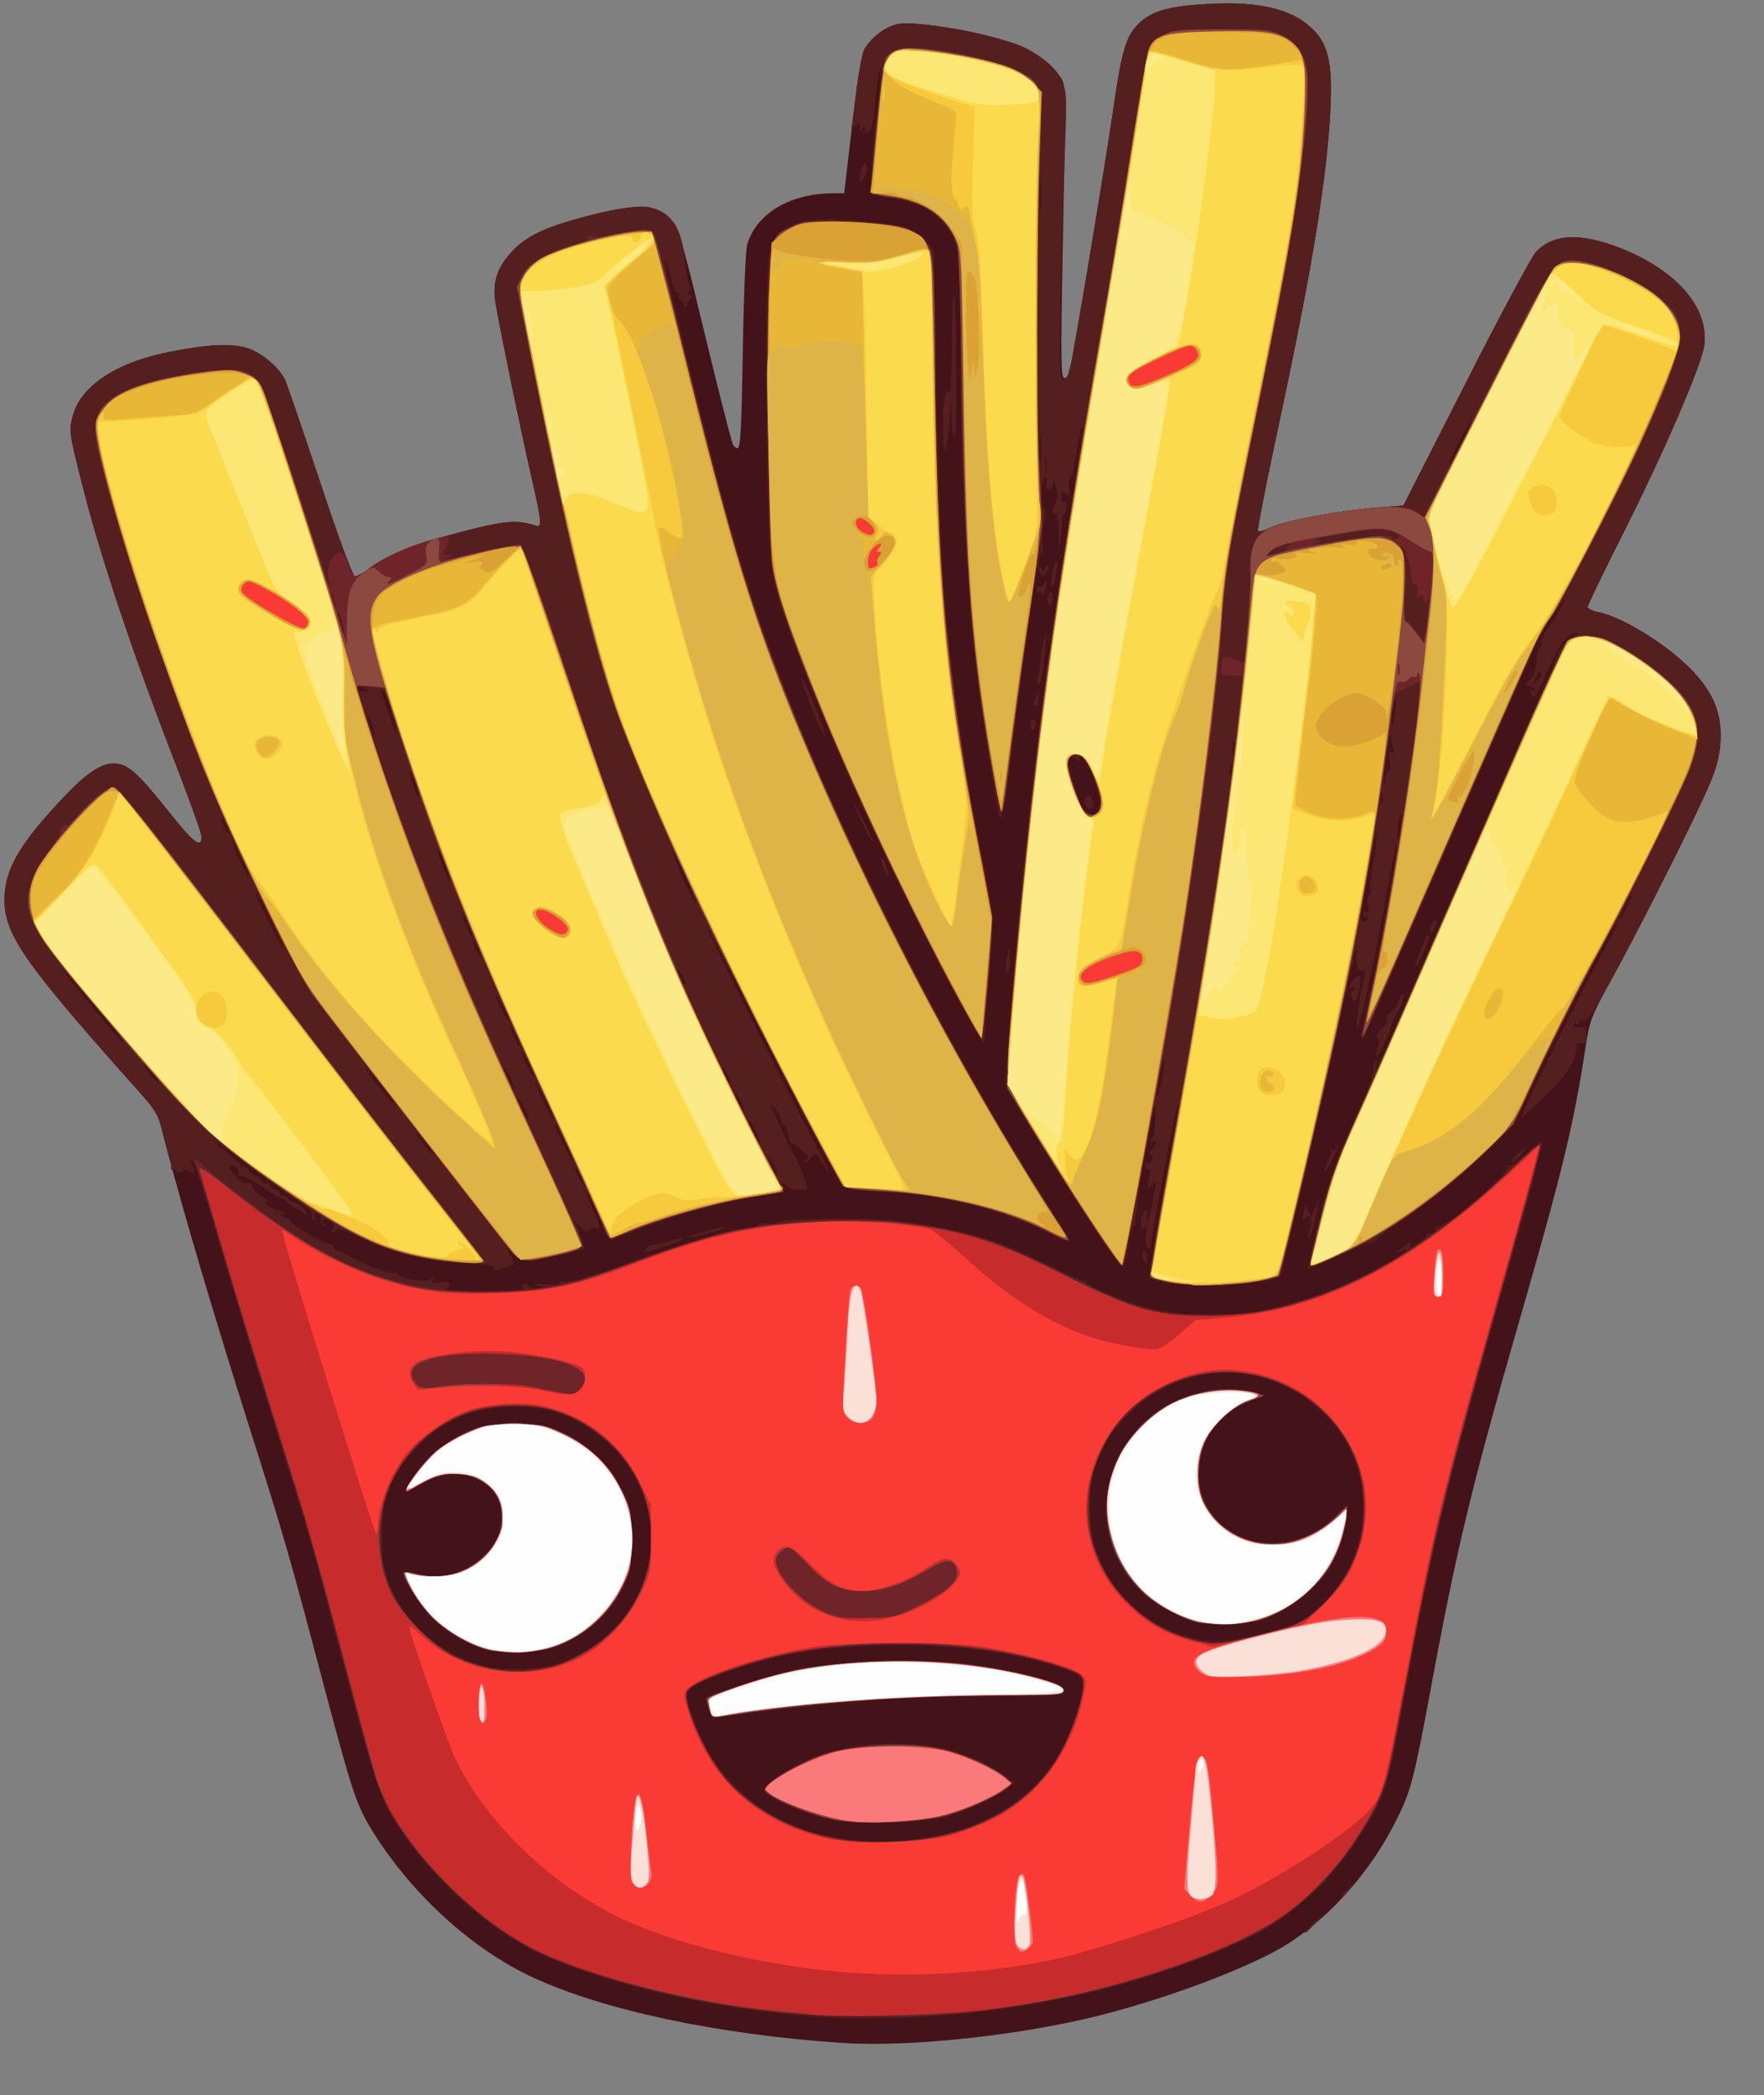 <?xml version="1.0" encoding="utf-8"?>
<!-- Generator: Adobe Illustrator 27.4.0, SVG Export Plug-In . SVG Version: 6.00 Build 0)  -->
<svg version="1.1" baseProfile="tiny" id="Layer_1" xmlns="http://www.w3.org/2000/svg" xmlns:xlink="http://www.w3.org/1999/xlink"
	 x="0px" y="0px" viewBox="0 0 630 748" overflow="visible" xml:space="preserve">
<rect x="0" y="0" width="630" height="748" fill="#808080" stroke="none"/>
<path fill="#431319" d="M300,729.3c-43.7-3-84.3-11.6-109.6-23.3c-21.7-10-43.2-29.6-57.2-52c-5.9-9.5-7.2-13.4-17.8-53.2
	c-11.7-44.3-14.1-52.7-25.4-88.3c-13.3-41.8-24.7-80.4-30.5-102.7L56.2,397l-10.5-11.7c-37.3-41.9-44.2-52-44.1-64.2
	c0.1-11,5.5-20.1,22-37.4c8.9-9.3,14.6-12.4,19.8-10.7c3.8,1.2,7.5,5,18.1,18.3c7.7,9.6,10.5,11.7,10.5,7.5c0-1.2-3.8-11.8-8.4-23.7
	c-16-41.3-27.2-74.5-34.2-101.9c-4.8-18.9-4.9-19.7-3.2-25.4c3-10.1,15.3-18.2,33-21.9c14.7-3,23.6-3.5,29.5-1.5
	c4.8,1.6,10.9,6.7,13.1,11.2c0.6,1.2,6.1,17.3,12.3,35.8c6.1,18.6,11.8,34,12.5,34.3c0.7,0.2,3-0.9,5.1-2.6c6-4.8,16.1-8.8,33-13.2
	c15.3-4,19.9-4.4,26.1-2.4c3,1,2.9,0-1.2-18.1c-3.4-14.7-10.6-49.6-12.5-60.5c-1.4-7.7,0.1-12.8,5.5-18.8
	c5.3-5.9,12.4-9.2,28.2-13.2c18.3-4.7,25.2-4,30.1,3c1.4,1.9,4.4,12.5,8.6,30.3c5.6,23.1,9.9,40.5,12.1,48.1
	c0.3,0.9,1.1,1.7,1.8,1.7c1.1,0,1.4-7.2,1.9-34.7c0.3-20.3,1-36.2,1.6-38.2c3.5-11.1,15.4-18.1,31-18.1h3.6l2.8-24.1
	c1.5-13.4,3.4-25.3,4.2-26.9c2.4-4.6,8-8.8,12.7-9.5c5.4-0.8,23.2,1.8,34.6,5.1c10.7,3.1,18.6,7.7,22.1,12.8c3,4.6,2.9-1.5,1.6,64.8
	c-0.7,38.7-0.6,43.8,0.7,43.8c1.1,0,1.8-1.8,2.6-6.2c5.9-33.7,12.6-74.6,14.7-89.3c3.1-21.4,4.6-26.5,9.1-31
	c4.4-4.5,11.1-6.4,24.9-7.1c17.8-1,29.5,1.7,36.8,8.5c6.5,6,7.9,13.3,6.6,33.6c-1.8,25.3-7,56.2-19.6,114.8c-3.6,16.9-6.3,31-6,31.3
	c0.3,0.4,2.5-0.3,4.9-1.4c4.9-2.4,24.9-6.1,38.2-7l8.8-0.7l22.3-43.8c12.2-24.1,23.5-45.1,25.1-46.8c6.2-6.5,15.9-6.9,30.2-1.3
	c20.1,8,31.5,21.2,29.9,34.6c-0.9,6.9-14.2,37.9-29.3,67.8c-6.8,13.5-12.4,25.1-12.4,25.7c0,0.6,1.7,1.4,3.7,1.8
	c8.2,1.5,23.9,11.1,33,20.2c11.5,11.5,13.7,23.8,7.4,40c-3.6,9.2-25.1,52-36,71.8c-6.6,11.9-7.3,13.8-8.7,22.5
	c-4.1,27.1-8.1,43.8-20.9,88.5c-20.1,69.7-24.7,88.4-34.9,143.5c-5.6,30.1-6.8,34.5-11.6,44.2c-9.1,18.4-23.1,34.4-38.8,44.6
	c-13.5,8.7-47.2,21.2-73.2,27.1C358.2,727.4,322.3,730.9,300,729.3L300,729.3z"/>
<path fill="#551F1F" d="M292.2,720c-35.6-2.8-66.5-9.4-93.3-19.9c-20.3-8-41.2-25.3-54.9-45.6c-9.3-13.7-8.2-10.4-28.6-87.8
	c-2.4-9.2-6.9-24.7-10-34.5c-11-34.7-23.3-75-28.8-94.2c-5.5-18.8-7.5-24.5-8.3-23.6c-0.3,0.2,0,1.3,0.6,2.3c0.8,1.5,0.7,2-0.5,2
	c-0.7,0-1.4-0.4-1.4-0.9s-0.9-0.4-2,0.2c-1.4,0.8-2,0.8-2,0c0-0.6-0.5-0.8-1.1-0.5c-0.6,0.4-0.9,0.1-0.8-0.6
	c0.1-0.8-0.1-2.1-0.4-2.9c-0.3-0.8-1.5-5-2.5-9.2c-1.9-7.5-2.3-8.1-12.5-19.5c-37.3-41.9-44.2-52-44.1-64.2c0.1-11,5.5-20.1,22-37.4
	c8.9-9.3,14.6-12.4,19.8-10.7c3.8,1.2,7.5,5,18.1,18.3c7.7,9.6,10.5,11.7,10.5,7.5c0-1.2-3.8-11.8-8.4-23.7
	c-16-41.3-27.2-74.5-34.2-101.9c-4.8-18.9-4.9-19.7-3.2-25.4c3-10.1,15.3-18.2,33-21.9c14.7-3,23.6-3.5,29.5-1.5
	c4.8,1.6,10.9,6.7,13.1,11.2c0.6,1.2,6.1,17.3,12.3,35.8c6.1,18.6,11.8,34,12.5,34.3c0.7,0.2,3-0.9,5.1-2.6c6-4.8,16.1-8.8,33-13.2
	c15.3-4,19.9-4.4,26.1-2.4c3,1,2.9,0-1.2-18.1c-3.4-14.7-10.6-49.6-12.5-60.5c-1.3-7.5,0.1-12.8,5.1-18.4c4.8-5.5,10.7-8.6,22.5-12
	c12.9-3.8,23.8-5.5,27.8-4.4c7.6,2.1,11.2,7.8,12.1,19.1c0.4,4,1.1,7.9,1.8,8.7c0.8,1.1,0.8,1.5-0.2,1.9c-1,0.3-0.8,0.8,0.5,1.9
	c1,0.8,1.3,1.2,0.7,0.9c-0.7-0.3-1.5,0.4-1.9,1.7c-0.6,1.9-0.8,1.9-1.2,0.5c-0.2-1-0.9-1.8-1.5-1.8c-0.5,0-0.7-0.7-0.4-1.6
	c0.3-0.8,0.2-1.2-0.4-0.9c-0.5,0.3-1.2-0.7-1.6-2.2c-1.1-5-2.6-9.4-3-9c-0.6,0.6,17.1,72.2,22.6,91.7c13.7,48.6,30.5,90.3,60.1,149
	c18.1,36,34.8,65.6,53.1,94.4c4.8,7.6,8.8,14.2,8.8,14.6s-3.9-1.2-8.7-3.5c-16.6-8.1-37.4-13-59.6-14.2c-11.2-0.6-11.9-0.7-13.6-3.2
	c-2.9-4.3-10.6-18.8-29.8-56.6c-10-19.8-18.3-35.7-18.3-35.2c0,1,30.3,61.4,37.9,75.6c3.4,6.2,6,11.6,5.7,11.8
	c-0.2,0.3-1.2-0.9-2.1-2.6c-1.7-3.4-3-3.9-3.9-1.6c-0.3,0.8-1.1,1.5-1.8,1.5c-1,0-0.9-0.3,0.1-0.9c1.1-0.7,0.8-1.4-1.5-3.5
	c-1.6-1.4-3.2-2.6-3.6-2.6s-1-1.6-1.4-3.5c-0.3-1.9-1-3.2-1.5-2.9c-0.5,0.3-0.9-0.4-0.9-1.4c0-1.1-0.9-3-2-4.3l-2.1-2.4l1.5,3.5
	c2.6,6.4,5.9,13.5,6.5,14s5.1,10.8,5.4,12.5c0.4,1.9-5.4,1.7-7.5-0.2c-2-1.8-2.1-1.7-1,0.2c1,1.9,0.5,2.1-10,3.8
	c-13,2.1-31,7.2-43.2,12.1l-8.8,3.5l-4-9c-2.3-4.9-4.3-8.8-4.5-8.6c-0.2,0.2,0.8,2.8,2.2,5.8c2.6,5.7,3.2,8.4,1.5,7.4
	c-0.6-0.4-1.7-0.2-2.5,0.5c-1,0.8-1.8,0.6-3.5-1.2l-2.1-2.3l2.1,4.9c1.1,2.7,1.9,5,1.7,5.2c-0.7,0.7-15.4,4.2-18.9,4.5
	c-2.8,0.3-4.3-0.2-6.3-2.1l-2.6-2.5l1.5,3c1.2,2.3,1.3,3.1,0.3,3.3c-0.6,0.2-1.9,0.6-2.7,0.9c-2.6,1-4,1.1-3.5,0.3
	c0.6-1-1.9-1.6-8.5-1.8c-14.8-0.6-28.7-4-40.5-9.9c-4.3-2.2-7.1-3.1-7.3-2.4c-0.2,0.6-0.8,1.1-1.4,1.1c-0.7,0-0.6-0.5,0.1-1.4
	c1-1.2,0.8-1.7-0.9-2.6c-2.5-1.3-4.2-0.4-2,1.1c1.3,0.9,1.3,1,0,0.6c-0.8-0.2-1.5-1.2-1.5-2.2s-0.6-2-1.4-2.3c-1-0.3-1.2,0-0.8,1.2
	c0.4,1.1,0.3,1.5-0.4,1.1c-0.6-0.4-0.8-1.3-0.5-2c0.3-0.8-2.1-3-6.2-5.7c-3.6-2.4-11.5-8-17.5-12.6s-11.1-8.1-11.3-7.9
	c-0.2,0.2,1.9,2,4.6,4.1c2.8,2.1,5,4.2,5,4.8c0,0.5,0.4,0.7,0.8,0.4c0.5-0.3,1.5,0.4,2.2,1.5c0.8,1,2,1.9,2.6,1.9
	c0.7,0,1.5,0.7,1.8,1.6c0.3,0.8,1,1.2,1.6,0.9c0.6-0.3,1.3,0.1,1.6,0.9c0.3,0.9,1.2,1.6,2,1.6s1.4,0.5,1.4,1c0,0.6,0.7,1,1.5,1
	s1.5,0.4,1.5,0.9s1.1,1.2,2.5,1.5c1.3,0.3,3,1.6,3.6,2.8c1.1,2.1,1.1,2.1-2.7-0.3c-2.2-1.3-4-2.7-4.2-3.1s-0.8-0.8-1.3-0.8
	c-0.6,0-3.8-1.9-7.2-4.3c-3.4-2.4-6.9-4.2-7.7-3.9c-0.8,0.3-1.2,0.1-0.8-0.3c0.9-0.9-0.9-3.5-2.3-3.5c-1.6,0-0.9,1.9,1.5,4.3
	c1.3,1.3,3.1,2.2,4,2.1s1.6,0.2,1.6,0.8c0,1.2,1.8,3,4.5,4.6c1.3,0.7,1.5,1.1,0.6,1.2c-2.1,0,1.9,2.9,4.1,3c0.9,0,2,0.5,2.4,1.2
	c0.5,0.7,0.3,0.8-0.6,0.3s-1.1-0.4-0.6,0.3c0.4,0.7,1.3,1.2,2.1,1.2c0.7,0,1.5,0.6,1.8,1.4c0.6,1.5,11.3,7.6,13.3,7.6
	c0.6,0,1.5,0.7,1.8,1.6c0.4,0.9,0.9,1.4,1.2,1.1c0.4-0.3,2.4,0.6,4.7,2c4.7,2.9,14.5,6.5,15.8,5.7c0.5-0.3,0.9-0.1,0.9,0.4
	c0,1.6,10.3,3.2,11.9,1.9c1.2-1,1.3-0.9,0.7,0.2c-0.7,1.1-0.1,1.3,2.7,0.9c3.6-0.4,4.6,1,1.7,2.4c-0.8,0.4,5.5,0.7,14,0.7
	c9,0,14.9-0.3,14.1-0.8c-0.8-0.5-0.9-1.1-0.3-1.5c0.6-0.3,1.3-0.2,1.7,0.4c0.3,0.5,1.8,1,3.3,0.9l2.7-0.1l-2.5-0.9
	c-1.8-0.6-0.9-0.7,2.8-0.3c3,0.3,5.2,0.1,4.9-0.3s1.4-0.9,3.7-0.9c2.4-0.1,11.6-3,22.1-6.9c17.4-6.5,38.1-12.5,43.2-12.5
	c1.3,0,2.2-0.3,1.9-0.8c-0.2-0.4,1.4-0.6,3.6-0.4c2.2,0.3,3.8,0,3.5-0.4c-0.8-1.4,32.7-1.7,42.8-0.5c22.8,2.8,35.3,6.5,53.5,15.6
	c7,3.5,13,6.1,13.4,5.8c0.3-0.4,0.6-0.2,0.6,0.4c0,1.4,13.1,6.9,22.8,9.5c11.3,3,31.2,3,44.2-0.2c12.8-3.1,23.5-7.1,35.3-13.2
	c9.1-4.8,14.9-8.9,10.1-7.2c-1,0.4-1.7,0.5-1.4,0.3c5-4.2,5.3-4.4,4.7-2.7c-0.5,1.5-0.1,1.4,2.8-0.4c1.8-1.3,3.2-2.6,2.9-2.9
	c-0.2-0.4,0.4-0.6,1.3-0.5c1,0,1.8-0.6,1.8-1.4s0.7-1.4,1.6-1.3c2.8,0.5,25.4-19.1,24.2-21c-0.3-0.6-0.2-0.7,0.4-0.4
	c0.5,0.3,3.4-1.6,6.3-4.3c3-2.7,5.5-4.8,5.7-4.7c0.4,0.5-5,21.4-11.7,44.7c-22.7,79.5-26.8,96.6-38.5,159.5
	c-5.2,27.9-6.2,30.9-16.1,45.7c-9,13.6-20.2,24.3-32.7,31.6c-11,6.3-39.1,16.7-58.2,21.6C361.4,718.4,321.2,722.2,292.2,720
	L292.2,720z M335,655.3c26.5-5.2,44.4-22.1,50.7-47.7c2-8.3,1.5-9.3-5.8-11.8c-32.1-11.2-82.1-11.6-114.5-0.9
	c-10.9,3.6-17.7,6.6-19.3,8.5c-1.7,2-0.1,7.8,5.1,18.6c7.5,15.7,22.9,28,40.7,32.6C305.8,658.1,319.7,658.3,335,655.3L335,655.3z
	 M199.2,594c8-2.5,19.2-10.2,23.6-16.3c14.3-20,12.5-44.6-4.3-61.3c-7-6.8-15.7-11.7-24.3-13.5c-7.9-1.6-21.3-0.6-28.2,2.1
	c-11.8,4.5-22.5,15.2-27.1,26.8c-1.9,4.7-2.3,7.7-2.4,17.2c0,10.6,0.2,12,2.8,17.5c7.2,15.3,19.6,25.3,36.2,28.8
	C181.1,596.5,193.2,595.9,199.2,594L199.2,594z M450.3,583.5c12.8-3.2,13.8-3.6,19.8-8.8c21.7-18.4,22.5-51.9,1.8-71.1
	c-20-18.6-49.7-18-69,1.3c-9.5,9.6-13.9,20-13.9,33.1c0,20.9,12.9,38.9,32.9,45.7C430.5,586.6,437.7,586.6,450.3,583.5L450.3,583.5z
	 M207.1,419.3c-1.1-2.1-2-3.5-2.1-3.1c0,1.2,3.3,7.8,3.8,7.4C209,423.4,208.2,421.5,207.1,419.3z M276.5,416.1
	c-2.1-4.3-2.9-3.9-0.8,0.4c0.9,1.9,1.8,3.3,2.1,3.1C278,419.4,277.4,417.8,276.5,416.1L276.5,416.1z M201.6,407.4
	c-1.9-3.8-3.5-6.6-3.6-6.2c0,1.1,6.3,13.8,6.8,13.4C205,414.4,203.5,411.1,201.6,407.4L201.6,407.4z M152,408c-1.7-2.2-3.4-4-3.7-4
	c-0.2,0,1,1.8,2.7,4s3.4,4,3.7,4C154.9,412,153.7,410.2,152,408z M270,404c-1.1-2.2-2.3-4-2.5-4c-0.3,0,0.4,1.8,1.5,4s2.3,4,2.5,4
	C271.8,408,271.1,406.2,270,404z M187.1,395.3c-1.1-2.1-2-3.5-2.1-3.1c0,1.2,3.3,7.8,3.8,7.4C189,399.4,188.2,397.5,187.1,395.3z
	 M194.6,392.4c-1.9-3.8-3.5-6.6-3.6-6.2c0,1.1,6.3,13.8,6.8,13.4C198,399.4,196.5,396.1,194.6,392.4L194.6,392.4z M264.5,393.1
	c-2.1-4.3-2.9-3.9-0.8,0.4c0.9,1.9,1.8,3.3,2.1,3.1C266,396.4,265.4,394.8,264.5,393.1L264.5,393.1z M136.4,387.9
	c-2.6-3.3-5.3-6.3-5.8-6.7c-0.6-0.3,0.7,1.6,2.8,4.4c5.4,6.8,6.8,8.4,7.3,8.4C140.9,394,139,391.3,136.4,387.9L136.4,387.9z
	 M182.1,384.3c-1.1-2.1-2-3.5-2.1-3.1c0,1.2,3.3,7.8,3.8,7.4C184,388.4,183.2,386.5,182.1,384.3z M56.1,385.3
	c-0.5-1-2.2-2.9-3.7-4.3c-2.3-2.1-2.2-1.8,0.7,1.7C56.8,387.3,57.6,388,56.1,385.3L56.1,385.3z M259.6,383.3
	c-0.8-1.5-1.5-2.5-1.6-2.1c0,1.2,2.3,5.8,2.7,5.4C261,386.4,260.5,384.9,259.6,383.3z M188.6,379.3c-1.4-2.6-2.5-4.5-2.6-4.1
	c0,1.2,4.3,9.8,4.8,9.4C191,384.4,190,382,188.6,379.3z M184.1,369.3c-1.1-2.1-2-3.5-2.1-3.1c0,1.2,3.3,7.8,3.8,7.4
	C186,373.4,185.2,371.5,184.1,369.3z M43.3,370.7c-1.3-2.2-20.5-24.7-21-24.7c-0.7,0,20.7,25.8,21.5,26
	C44,372,43.7,371.4,43.3,370.7z M179.6,359.3c-1.4-2.6-2.5-4.5-2.6-4.1c0,1.2,4.3,9.8,4.8,9.4C182,364.4,181,362,179.6,359.3z
	 M243.6,348.3c-0.8-1.5-1.5-2.5-1.6-2.1c0,1.2,2.3,5.8,2.7,5.4C245,351.4,244.5,349.9,243.6,348.3L243.6,348.3z M170.6,338.3
	c-0.8-1.5-1.5-2.5-1.6-2.1c0,1.2,2.3,5.8,2.7,5.4C172,341.4,171.5,339.9,170.6,338.3L170.6,338.3z M96.8,328.5
	c-2.9-5.7-5.4-10.3-5.6-10.1c-0.4,0.5,9.6,20.6,10.3,20.6C101.8,339,99.6,334.3,96.8,328.5z M167.1,329.9c-1.1-2.4-2-4.1-2-3.7
	c-0.1,1.2,3.1,8.9,3.5,8.5C168.9,334.5,168.2,332.3,167.1,329.9z M244.9,313.1c-2.3-5-4.4-9-4.6-8.8c-0.2,0.2,1.6,4.5,3.8,9.6
	c2.3,5,4.4,9,4.6,8.8C248.9,322.5,247.1,318.2,244.9,313.1z M158.9,308.6c-1.2-3.1-2.4-5.5-2.6-5.3c-0.2,0.2,0.6,3,1.8,6.1
	s2.4,5.5,2.6,5.3C160.9,314.5,160.1,311.7,158.9,308.6z M86.1,306.4c-1.6-3.3-3-5.6-3.1-5.2c0,1.1,5.3,11.8,5.8,11.4
	C89,312.4,87.8,309.6,86.1,306.4L86.1,306.4z M80.6,294.3c-0.8-1.5-1.5-2.5-1.6-2.1c0,1.2,2.3,5.8,2.7,5.4
	C82,297.4,81.5,295.9,80.6,294.3z M148.4,279.6c-0.9-2.6-1.8-4.5-2-4.3s0.3,2.5,1.2,5.1s1.8,4.5,2,4.3S149.3,282.2,148.4,279.6z
	 M133,258.5c-1.6-4.7-2.3-4-0.8,0.8c0.6,2,1.3,3.5,1.6,3.3C134,262.3,133.7,260.5,133,258.5L133,258.5z M139.9,254.4
	c-1.1-3.8-2.6-7.3-3.1-7.9c-0.8-0.7-0.9-0.5-0.6,0.5c0.3,0.8,1.5,4.6,2.8,8.3C141.9,264.2,142.7,263.4,139.9,254.4L139.9,254.4z
	 M131,246c-1.9-1.3-3-1.3-3,0c0,0.6,1,1,2.3,1C132.1,247,132.2,246.8,131,246z"/>
<path fill="#551F1F" d="M296.5,649.6c-10.6-2.5-23.5-8.2-23.5-10.5c0-2.7,10.9-9.4,20.4-12.6c21.1-7.1,47.4-4.6,63.4,6.1l5.6,3.7
	l-2.5,2c-3.5,2.9-15.4,8.4-22.4,10.3C329.2,650.9,304.6,651.4,296.5,649.6z"/>
<path fill="#551F1F" d="M253.2,610.3c-0.6-2-1-3.9-0.8-4.1c1.2-1.1,19.5-7.2,27.1-9c26.9-6.2,61.2-5.9,87.4,0.8
	c11.1,2.8,13.1,3.7,13.1,5.7c0,1.7-1.8,1.8-27.3,1.9c-17.1,0-34.4,0.7-46.7,1.8c-21.3,1.9-47.6,5.1-50.1,6.1
	C254.8,613.9,254.1,613.1,253.2,610.3z"/>
<path fill="#551F1F" d="M171.5,588.3c-7.5-2.7-13.6-6.6-18.2-11.6c-4-4.3-9.9-14.4-9-15.3c0.2-0.3,2.6,0,5.3,0.6
	c14.8,3.3,29.4-6.9,29.4-20.6c0-13.6-14.5-19.4-28.6-11.4c-3,1.6-5.4,2.7-5.4,2.2c0-1.8,6-10,10-13.6c2.3-2.1,7.2-5.2,10.9-7
	c6.2-2.9,7.3-3.1,17.6-3.1c10.8,0,11.3,0.1,18.7,3.8c8.9,4.4,16.1,11.6,20.5,20.5c2.6,5.2,2.8,6.7,2.8,16.7s-0.2,11.5-2.8,16.7
	c-4.3,8.8-10.7,15.2-19.4,19.5c-6.9,3.4-8.4,3.8-17.2,4C178.8,590,175.3,589.6,171.5,588.3L171.5,588.3z"/>
<path fill="#551F1F" d="M424.5,578.2c-22.4-7.8-34.6-31-27.5-52.3c2.7-7.9,5.6-12.3,11.7-18.1c6.2-5.8,13-9.2,21.1-10.8
	c6.1-1.2,18-0.8,20.4,0.6c0.6,0.4-1.3,1.6-4.2,2.7c-15,5.6-22.2,23-15.2,36.8c4.9,9.8,14,14.5,26.2,13.7c7.7-0.6,13.7-3.3,19.9-9.2
	l4.4-4.1l-0.7,5.9c-1.7,15.5-14.1,29.8-29.9,34.8C443.2,580.5,431.2,580.5,424.5,578.2L424.5,578.2z"/>
<path fill="#551F1F" d="M466,689.7c0-0.2,1.5-1.6,3.3-3.3l3.2-2.9l-2.9,3.3C466.8,689.8,466,690.5,466,689.7z"/>
<path fill="#551F1F" d="M479,676.7c0-0.2,1.5-1.6,3.3-3.3l3.2-2.9l-2.9,3.3C479.8,676.8,479,677.5,479,676.7z"/>
<path fill="#551F1F" d="M416,457.9c-2.5-0.6-4.8-1.4-5.2-1.8c-0.4-0.4,1.7-14.2,4.7-30.6c3-16.5,5.4-30.7,5.4-31.5
	c-0.2-3-9.9,47.4-9.9,51.3c0,0.5-0.5,0.5-1.1,0.1c-0.7-0.4-0.9-2.2-0.5-4.8c0.4-2.5,0.3-3.6-0.3-2.7c-0.4,0.7-1.1,0.9-1.4,0.5
	c-0.8-1.3,0.4-6.4,1.5-6.4c0.5,0,0.6,1,0.3,2.1c-0.5,1.3-0.3,1.9,0.3,1.5c0.5-0.3,1.3-2.7,1.6-5.3c0.4-2.7,1-5.7,1.3-6.8
	c0.5-1.8,0.4-1.9-1.2-0.5c-1.7,1.4-1.8,1.3-1.1-2.3c0.5-2.7,0.4-3.7-0.3-3.2c-0.6,0.3-1.1-0.1-1.1-1s0.4-1.4,0.9-1.1
	s1.2-0.2,1.6-1.1c0.3-1,0.1-1.9-0.4-2.1c-0.7-0.2-0.5-1,0.4-1.9c1.7-1.6,2-3.8,0.5-2.8c-0.5,0.3-1,0.1-1-0.4c0-0.6,0.3-1.1,0.8-1.1
	c0.4,0,0.8-2.8,0.8-6.3c0.1-3.4,0-5.7-0.2-5.2c-1.2,3.9-7.4,40.3-7.1,41.7c0.3,1,0.2,1.6-0.3,1.3c-0.4-0.2-1.3,2.9-2,7.1
	c-0.7,4.1-1.6,7.7-2,7.9c-0.9,0.6-18.7-26.4-32.4-49.1l-9.7-16.1l1.1-14.4c4.8-64.9,12-126.5,22-188.9c2.1-13.5,4.1-26.5,4.4-29
	c0.5-3.9,0.5-4.1-0.4-1.5c-0.5,1.7-1.4,6.1-1.9,10c-0.6,3.8-1.4,7.1-1.9,7.3c-0.5,0.1-0.6,1.7-0.4,3.5c0.5,2.9,0.3,3.1-1.2,1.8
	c-1.4-1.2-1.6-1-1.6,1.3c0,1.6,0.4,2.5,1,2.1c0.6-0.3,1,0.3,1,1.4c0,1.1-0.5,2.3-1,2.6c-0.6,0.4-0.8,1-0.6,1.3
	c0.2,0.4,0.1,3.2-0.4,6.2l-0.8,5.5l-0.1-6.8c-0.1-4.3-0.5-6.6-1.1-6.2c-1.3,0.8-1.3-2.1,0.1-4.3c0.7-1.2,0.8-2.8,0.1-5.2
	c-0.7-2.2-1.1-2.7-1.1-1.4c-0.1,1.1-0.7,2.1-1.4,2.1c-0.9,0-1.2-0.9-0.9-2.5c0.3-1.7,0.1-2.3-0.7-1.8c-0.6,0.4-1.1,3.2-1.1,6.2
	s0.4,5.3,0.9,5c0.4-0.3,0.4,1.8-0.1,4.7c-0.6,2.8-0.7,6.8-0.4,8.7c0.3,1.9,0.2,2.9-0.3,2.2c-1-1.6-5.8,30.6-11.6,77.7
	c-0.9,7.3-2,14.3-2.5,15.5c-0.8,2.1-0.8,2-1.4-0.4c-1-4.5-5.5-32.3-7-43.5c-4.1-30.2-6.6-77.6-6.6-125.7c0-15-0.5-28.9-1.1-31.6
	c-1.2-5.9-6.3-12.4-12-15.3c-2.2-1.1-7.3-2.5-11.4-3.2l-7.5-1.2v-5c0-2.7,0.7-11.1,1.5-18.5c2.3-21.1,2.5-24,1.5-20.5
	c-0.4,1.7-1.1,6.9-1.5,11.7c-0.4,5.6-1.2,9.1-2.1,9.9c-1.1,0.9-1.4,0.8-1.4-0.7c0-1.6-0.2-1.7-1-0.4s-1,1.2-1-0.4
	c0-1.6-0.2-1.7-1.6-0.5c-1.5,1.2-1.6,1.1-0.9-1.1c0.5-1.4,0.8-3.2,0.7-4c-0.2-3.9,2.2-19.8,3.4-22.1c2.3-4.5,8-8.7,12.6-9.4
	c7.8-1.1,37.3,4.5,45.2,8.7c6.3,3.3,10.6,7.1,12.6,11.3c2.1,4.4,2.1,4.7,1.1,31.2c-0.6,14.8-1.2,37.9-1.4,51.4
	c-0.4,22.1-0.2,24.6,1.2,24.5c1.2-0.1,2-2.4,3.3-9.6c3.5-18.7,12.7-74.8,14.8-89.5c2.6-18.3,4.2-23.6,8.6-28
	c4.4-4.5,11.1-6.4,24.9-7.1c17.8-1,29.5,1.7,36.8,8.5c6.5,6,7.9,13.3,6.6,33.6c-1.8,25.3-7,56.2-19.6,114.8c-3.6,16.9-6.3,31-6,31.3
	c0.3,0.4,2.5-0.3,4.9-1.4c4.9-2.4,24.9-6.1,38.2-7l8.8-0.7l22.3-43.8c12.2-24.1,23.5-45.1,25.1-46.8c6.2-6.5,15.9-6.9,30.2-1.3
	c20.1,8,31.5,21.2,29.9,34.6c-0.9,6.9-14.2,37.9-29.3,67.8c-6.8,13.5-12.4,25.1-12.4,25.7c0,0.6,1.7,1.4,3.7,1.8
	c2,0.3,6.4,2,9.7,3.7c14.7,7.4,27.1,18.3,31.5,27.7c3.4,7.4,3.5,17.7,0.1,26.6c-5.6,14.7-39.9,81.4-44.2,86.2
	c-1.2,1.2-2.5,2-2.9,1.7c-0.5-0.3-0.9,0-0.9,0.6s-0.4,0.8-1,0.5c-0.5-0.3-1-0.1-1,0.6c0,0.6,1,1,2.3,0.7c1.9-0.4,2.2,0,2.3,2.9
	c0,2.8-0.3,3.2-1.8,2.7c-1.3-0.4-1.8,0-1.8,1.6c0,4.5-3.4,9.8-11.2,17.3c-4.4,4.3-8.1,7.7-8.3,7.5c-0.6-0.7,22-46.6,29.9-60.7
	c2.5-4.6,4.5-8.6,4.2-8.8c-0.7-0.7-18.4,33-27.6,52.7c-9,19.4-9.1,19.5-17.4,27.6c-10.8,10.4-21.3,19-33,26.8
	c-5.2,3.5-9.2,6.7-8.8,7.1c0.4,0.5,0.2,0.5-0.5,0.1s-3.9,0.7-7.3,2.4c-3.3,1.7-8.3,3.9-11,5l-5,2l0.5-2.3
	c6.7-28.9,8.1-33.2,17.4-53.6c3.4-7.3,5.9-14.1,5.7-15c-0.3-0.9-0.1-2.3,0.5-3.1c0.8-1.2,0.9-0.9,0.4,1c-1.1,4.7,1.3-0.3,11.4-23.6
	c5.4-12.6,19-43.6,30.1-68.9c11.1-25.3,21.1-48.2,22.2-51c2.2-5.6,4.3-8.3,7.3-9.6c1.8-0.7,1.8-0.8,0.2-0.8
	c-2.9-0.1-6.3,4.5-10.3,14c-2.1,4.9-4.1,8.9-4.5,8.9s-1-0.7-1.3-1.6c-0.3-0.8-0.2-1.2,0.4-0.9c0.6,0.3,1,0.1,1-0.4
	c0-0.6-0.7-1.1-1.5-1.1c-2,0-1.9-1,0.1-2.5c1-0.7,1.8-3.1,2-6.1c0.3-2.7,0.9-5.1,1.4-5.2c0.6-0.2,0.7-0.8,0.4-1.3
	c-0.3-0.6,0.9-3.4,2.8-6.2c3.5-5.2,6.6-10.6,5.5-9.7c-0.3,0.3-2.2,2.9-4.2,5.9c-4.5,6.5-5.4,8.4-29.7,64.1
	c-10.4,23.9-22.7,52.1-27.3,62.5c-4.6,10.5-8.9,20.3-9.5,21.9c-2.1,5.7-2.2,1.6,0-7.4c2.6-11.1,9.6-48.5,10.4-55.5
	c1-8.6-0.2-3.6-2.9,12c-3.4,19.3-9.5,47.8-10.5,48.9c-1.2,1.2,0.7-12,2.6-18.6c0.4-1.3,0.1-1.6-0.9-1.2c-1.9,0.7-2.8-2.8-2.2-8.1
	c0.3-2.2-1.5,5.5-4,17c-4.1,18.9-13,57.8-20.3,88.5l-2.7,11.5l-4,1.4C448.5,458.6,422.2,459.3,416,457.9L416,457.9z M415.8,378.5
	c0-1.1-0.6,0.9-1.4,4.5c-0.7,3.6-1.3,7.4-1.2,8.5c0,1.1,0.6-0.9,1.4-4.5C415.3,383.4,415.9,379.6,415.8,378.5z M488.6,327.8
	c0.4-0.7,0.3-0.8-0.4-0.4c-0.7,0.4-1.2,0.1-1.2-0.9s0.5-1.3,1.1-0.9c0.9,0.5,1-0.1,0.5-2c-0.4-1.6-0.2-3.4,0.4-4.2
	c0.7-0.7,0.9-1.7,0.6-2.3c-0.4-0.5,0.1-5.1,1-10.1c0.8-5,1.4-9.6,1.2-10.2c-0.3-0.9-5.8,29-5.8,31.5
	C486,329.4,487.8,329.1,488.6,327.8L488.6,327.8z M581,323.9c1.2-2.3,2-4.3,1.8-4.5c-0.3-0.2-1.4,1.7-2.6,4.1
	C577.5,329.1,578.2,329.5,581,323.9z M500.3,294c0.4-3.6,0.3-4.6-0.3-3c-0.8,2.5-1.3,9.7-0.6,8.9C499.6,299.7,500,297,500.3,294z
	 M392.7,287c0.3-4-4.4-16.1-6.6-16.8c-0.9-0.3-1.1,0-0.5,0.9c0.6,1.2,0.5,1.2-1,0c-3.2-2.7-3.8,0.1-1.5,7.5
	c3.1,10,4.6,12.6,7.2,12.2C392,290.6,392.6,289.7,392.7,287L392.7,287z M493.7,283.3c-0.3-1-0.5-0.2-0.5,1.7c0,1.9,0.2,2.7,0.5,1.8
	C493.9,285.8,493.9,284.2,493.7,283.3z M496,275c0.5,0,0.6-1.6,0.3-3.7c-0.5-2.8-0.3-3.4,0.7-2.8s1.2,0.4,0.7-0.9
	c-0.4-1-0.8-3.2-0.8-4.9c-0.1-1.8-0.7,0.6-1.5,5.3c-0.7,4.7-1.2,9.6-1.2,11c0.1,1.7,0.2,1.5,0.5-0.7C494.9,276.5,495.5,275,496,275z
	 M439.7,273.3c-0.3-1-0.5-0.2-0.5,1.7c0,1.9,0.2,2.7,0.5,1.8C439.9,275.8,439.9,274.2,439.7,273.3z M440.7,265.3
	c-0.3-1-0.5-0.2-0.5,1.7c0,1.9,0.2,2.7,0.5,1.8C440.9,267.8,440.9,266.2,440.7,265.3z M498.3,253.5c0.4-3.2,0.3-4.3-0.3-3
	c-0.8,1.9-1.4,9.3-0.6,8.4C497.6,258.7,498,256.3,498.3,253.5L498.3,253.5z M550.4,240.1c-0.6-0.6-2.4,1.9-2.4,3.4
	c0.1,0.6,0.7,0.1,1.5-0.9C550.3,241.5,550.7,240.4,550.4,240.1z M373.7,163.8c-0.2-1.3-0.4-0.5-0.4,1.7c-0.1,2.2,0.1,3.2,0.4,2.3
	C373.9,166.8,373.9,165,373.7,163.8z M371.7,155.8c-0.2-2.4-0.4-0.5-0.4,4.2s0.2,6.6,0.4,4.3C371.9,161.9,371.9,158.1,371.7,155.8z
	 M522,158c2.2-4.4,3.8-8,3.5-8s-2.3,3.6-4.5,8s-3.8,8-3.5,8S519.8,162.4,522,158z M370.7,103.8c-0.1-6.2-0.3-1.4-0.3,10.7
	s0.2,17.2,0.3,11.3C370.9,119.9,370.9,110,370.7,103.8z M371.7,65.7c-0.2-2.3-0.3-0.1-0.3,4.8c0,5,0.1,6.8,0.3,4.2
	C371.9,72.1,371.9,68,371.7,65.7z"/>
<path fill="#551F1F" d="M387.5,287.2c-0.3-0.9-0.1-2,0.5-2.6c1.1-1.1,1.5-0.8,2.4,2C391.1,289,388.4,289.6,387.5,287.2z"/>
<path fill="#551F1F" d="M408.7,450.3c-1.1-1-0.8-4.5,0.2-3.8c0.6,0.3,0.9,1.4,0.8,2.5C409.6,451.3,409.6,451.2,408.7,450.3z"/>
<path fill="#551F1F" d="M230.6,445.9c0.9-1,1.9-1.7,2.1-1.5c0.3,0.2,2.7-0.2,5.5-1c8.4-2.5,7.4-1-1.2,1.8
	C229.5,447.6,228.9,447.7,230.6,445.9L230.6,445.9z"/>
<path fill="#551F1F" d="M246.1,441.5c0.9-0.8,11-3.5,12.9-3.4c0.8,0-0.5,0.6-3,1.3C247.8,441.7,245.5,442.2,246.1,441.5z"/>
<path fill="#551F1F" d="M467,441.7c0-0.1,0.4-1.7,0.9-3.4c1-3.5-0.4-5.7-2-3.2c-0.6,1-0.8,0.6-0.5-1.1c0.3-1.4,0.5-2.9,0.6-3.5
	c0.1-0.5,0.6,0.1,1.1,1.5l1.1,2.5l1.4-3l1.4-3l-0.5,3c-1,5-2.5,10.5-3,10.5C467.2,442,467,441.9,467,441.7z"/>
<path fill="#551F1F" d="M473,418.2c0-0.7,0.7-2.6,1.5-4.1c0.8-1.6,1.1-3.2,0.7-3.6c-0.4-0.5-0.1-0.5,0.6-0.1s1.2,0.2,1.2-0.5
	s0.3-1,0.6-0.7c0.3,0.4-0.6,2.8-2,5.4C474.2,417.3,473,418.9,473,418.2L473,418.2z"/>
<path fill="#551F1F" d="M540,414.4c0-0.8,4-4.4,4.8-4.4c0.3,0-0.5,1.1-1.8,2.5C540.6,415.1,540,415.4,540,414.4z"/>
<path fill="#551F1F" d="M492,374.4c0.7-1.8,0.7-3,0-3.9c-0.7-0.8-0.2-1.8,1.6-3.4c1.3-1.2,2.2-2.6,1.8-3.2c-0.3-0.6,0.3-1.7,1.4-2.5
	c1.1-0.7,2.3-2.5,2.6-3.9c0.4-1.4,1.1-2.5,1.6-2.5c0.9,0-1.6,7-2.9,8c-0.3,0.3-0.7,1.2-0.9,2c-0.6,3.1-4.6,12-5.4,12
	C491.4,377,491.5,375.8,492,374.4L492,374.4z"/>
<path fill="#551F1F" d="M338.5,350c-23.8-44.9-46.7-96.1-59.1-132.1c-2.8-8.2-3.6-12.5-4.6-24.7c-1.3-16.2-1.6-88.7-0.4-99.7
	c0.7-6.1,1.2-7.3,4.2-10.2c5.2-4.8,11.7-5.8,28.7-4.4c15.3,1.3,18.8,2.3,23.2,7l3,3.2l0.2,16.7c0.7,44.1,2.4,94.6,3.8,110.8
	c1.7,19.1,6.4,53.8,9.4,69.4c2.9,14.8,7,36.1,7.6,40c0.3,1.9-0.3,12.7-1.4,24c-1,11.3-1.7,20.8-1.4,21.2c0.2,0.5,0,0.8-0.5,0.8
	C350.6,372,344.9,362.1,338.5,350L338.5,350z"/>
<path fill="#551F1F" d="M482.7,356c-0.3-1.1-0.1-2,0.4-2s0.9-0.5,0.9-1.1c0-0.5-0.4-0.7-1-0.4c-1.6,1-1.1-1.2,0.6-3
	c2.2-2.2,2.7-1.3,1.9,3.4C484.7,357.5,483.5,358.9,482.7,356z"/>
<path fill="#551F1F" d="M359.1,345.3c0.1-1,0.5-3.1,0.9-4.8c0.6-2.6,0.7-2.4,0.7,1.8c0,2.6-0.3,4.7-0.8,4.7S359.1,346.2,359.1,345.3
	L359.1,345.3z"/>
<path fill="#551F1F" d="M507.1,339.8c2.2-5.7,2.6-6.4,3.4-5.7c0.5,0.6-4.2,10.9-4.9,10.9C505.3,345,506,342.6,507.1,339.8
	L507.1,339.8z"/>
<path fill="#551F1F" d="M511.2,330.5c0.6-1.4,1.3-2.3,1.6-2.1c0.7,0.7-0.9,4.6-1.8,4.6C510.5,333,510.6,331.9,511.2,330.5z"/>
<path fill="#551F1F" d="M316.6,312.1c-1.3-2-2.5-6.2-1.7-5.7c0.5,0.3,1.4,1.9,1.9,3.6C317.8,312.9,317.7,314,316.6,312.1
	L316.6,312.1z"/>
<path fill="#551F1F" d="M308.2,294.4c-1.8-3.5-3.2-6.8-3.2-7.2c0.1-0.4,1.7,2.4,3.6,6.2c1.9,3.7,3.4,7,3.2,7.2
	C311.6,300.8,310,298,308.2,294.4z"/>
<path fill="#551F1F" d="M293.2,260.7c-1.4-2.6-7.2-17.9-7.2-18.7c0.1-1.1,3,5,6,12.5C294.9,261.9,295.6,265.5,293.2,260.7z"/>
<path fill="#551F1F" d="M368,259.1c0-1.2,0.5-2.1,1-2.1c0.6,0,1,0.6,1,1.4s-0.4,1.8-1,2.1C368.5,260.8,368,260.2,368,259.1z"/>
<path fill="#551F1F" d="M369.1,251.3c0-0.5,0.4-1.7,0.9-2.8c0.8-1.8,0.9-1.7,0.9,0.8c0.1,1.5-0.3,2.7-0.9,2.7
	C369.5,252,369,251.7,369.1,251.3z"/>
<path fill="#551F1F" d="M370.7,244.3c-0.5-0.7-0.6-1.7-0.2-2.2c0.3-0.6,0.8-2.9,1-5.3c0.3-2.4,0.9-6.1,1.4-8.3
	c0.9-3.4,0.9-3.1,0.4,2.5C372.5,241.1,371.5,245.7,370.7,244.3L370.7,244.3z"/>
<path fill="#551F1F" d="M374,214.1c0-1.1,0.5-2.3,1-2.6c0.6-0.4,1,0.5,1,1.9s-0.4,2.6-1,2.6C374.5,216,374,215.1,374,214.1z"/>
<path fill="#551F1F" d="M372.1,212.2c-0.1-0.7-0.5-1-1.1-0.7c-0.5,0.3-1-0.1-1-1s0.4-1.4,0.9-1c0.6,0.3,1.4-0.3,2-1.2
	c0.8-1.4,1-1.4,1-0.3C373.8,210,372.2,213.9,372.1,212.2z"/>
<path fill="#551F1F" d="M375.6,206c0.4-2.5,1.1-4.9,1.6-5.5s0.6,0.7,0.2,3.5c-0.4,2.5-1.1,5-1.6,5.5
	C375.3,210.1,375.2,208.8,375.6,206z"/>
<path fill="#551F1F" d="M372.3,205.3c-0.7-0.3-1.3-1.2-1.3-2.1c0-1.4,0.2-1.4,0.9-0.3c0.7,1.1,0.9,1.1,1.3,0c0.3-0.8,0.8-1.2,1-0.9
	C375.2,202.9,373.5,205.7,372.3,205.3z"/>
<path fill="#551F1F" d="M336.9,156.7c0-2.6-0.1-6.2-0.1-7.9c-0.1-1.8,0.3-4.9,0.7-6.8c0.7-3,0.9-3.2,1.6-1.5
	c0.4,1.1,0.8-6.5,0.8-16.9c0.1-10.4,0.4-18.6,0.8-18.3c0.9,1,1.2,47.9,0.3,50.2c-0.6,1.3-0.9-0.5-1.1-5.5l-0.2-7.5l-0.7,8.8
	C338.2,160.9,337,164,336.9,156.7L336.9,156.7z"/>
<path fill="#551F1F" d="M307.1,63.5c0-1.1,0.4-2.9,0.9-4c0.7-1.8,0.9-1.8,1.5-0.3c0.4,1,0,2.7-0.9,4C307.1,65.3,307,65.3,307.1,63.5
	z"/>
<path fill="#6F242A" d="M277.5,718.4c-30.7-3.3-63.9-11.5-83.9-20.8c-4.2-1.9-11-5.8-15.3-8.8c-9.3-6.4-25-21.7-32.1-31.3
	c-9.4-12.7-11.2-17.8-23.6-64.5c-6.3-23.9-12.8-47.8-14.4-53c-1.7-5.2-6.8-21.6-11.5-36.5C92,488.7,84.3,463.2,79.5,447
	c-4.8-16.2-9.1-30.3-9.6-31.2c-1.3-2.5,0.4-2.2,2.7,0.3c2.2,2.5,14.2,11.8,26.4,20.5c24.2,17.4,46.6,24.8,74.5,24.6
	c16.2,0,29.5-2.3,43.2-7.2c38.4-13.9,47.9-16.3,71.6-18.1c16.9-1.2,33.7-0.2,50,3.2c14.6,2.9,19.9,5,41.2,15.5
	c25.7,12.7,32.7,14.7,51.5,14.8c15.5,0.1,20.5-0.7,36-5.6c24.5-7.7,48.2-23.1,75.4-48.9c5.1-4.8,8.6-7.5,8.3-6.4s-2,7.4-3.7,14
	c-1.8,6.6-8.1,29.2-14.1,50.3c-17.3,61.2-22.2,81.7-31.5,132.7c-5,27.3-6.1,32-9.6,38.8c-10.3,20.6-26.7,37.6-44.5,46.6
	c-26.4,13.2-62.9,23.2-100.8,27.6C330.7,720.3,294.6,720.3,277.5,718.4L277.5,718.4z M325.6,657c11.7-1.5,18.9-3.5,28.1-8
	c9.6-4.7,17.7-11.7,23.3-20.3c4.2-6.4,10-22.5,10-27.6c0-2.7-0.6-3.2-5.7-5.1c-17.1-6.4-40.5-9.5-67.1-8.7
	c-20.6,0.5-31.5,2.2-46.7,6.8c-14.6,4.5-22.5,8.3-22.5,10.8c0,3.2,5.4,17.2,8.5,22.1C267.6,649.5,294.9,660.8,325.6,657L325.6,657z
	 M197.5,594.8c6.8-1.7,15.7-7,21.6-13c18.6-18.4,17.8-48.8-1.6-66.6c-10.5-9.6-19.6-13.1-34.1-13.2c-15.6,0-29.4,6.7-38.6,18.8
	c-11.8,15.5-11.9,39.3-0.4,54.9C156.8,592.6,177,599.9,197.5,594.8z M446,584.5c17.2-4.2,17.7-4.4,23.2-8.9
	c11.3-9.2,17.8-22.8,17.8-37.1c0-14.4-4.4-24.8-14.7-34.6c-19.7-18.8-49.2-18.7-68.9,0.2c-10.8,10.4-14.9,21-14.2,36.8
	c0.3,8.6,0.7,10.4,4.1,17.5c6.5,13.6,18.6,23.4,33.4,27C434.5,587.3,434.1,587.3,446,584.5L446,584.5z"/>
<path fill="#6F242A" d="M296.5,649.4c-7.4-1.6-23.5-8.6-23.5-10.3c0-2.9,13.4-10.7,23.1-13.5c12.8-3.7,33.9-3.7,45.4,0
	c5.4,1.8,14.9,6.5,17.9,8.8c1,0.8,1.6,2.1,1.3,2.9c-0.8,2.1-13.4,8.3-21.7,10.7C328.9,650.9,306.6,651.7,296.5,649.4L296.5,649.4z"
	/>
<path fill="#6F242A" d="M174.3,589.1c-6.4-1.7-14.9-6.6-19.8-11.5c-4.8-4.9-11.3-15.2-10.2-16.2c0.3-0.3,2.4,0,4.8,0.6
	c8.2,2.2,17.2-0.2,23.7-6.4c4.7-4.3,6.3-7.9,6.4-13.7c0-6.5-2.6-10.8-8.2-13.6c-7-3.6-15.7-2.5-23.1,2.7c-3.8,2.8-3.7,1.4,0.4-4.6
	c4.2-6.3,12.1-12.6,19.4-15.5c4.8-2,7.6-2.4,16.3-2.4c9.7,0,11,0.2,17,3.1c9.5,4.5,16.2,11.1,20.7,20.2c3.7,7.3,3.8,8,3.8,18.2
	c0,9.6-0.3,11-2.9,16.5c-4,8.1-11.9,15.8-20.2,19.7c-5.6,2.6-8,3.1-15.8,3.4C181.6,589.8,176.1,589.5,174.3,589.1L174.3,589.1z"/>
<path fill="#6F242A" d="M428,579.3c-1.4-0.3-5.2-1.7-8.5-3.3c-20.7-9.5-30.1-34.3-20.6-54.6c3.6-7.6,11.2-16.1,17.9-19.7
	c9.4-5.1,22-7,30.7-4.6l4,1.1l-5,1.9c-10.6,4-17.4,12.6-18.2,23.2c-0.7,8.1,0.8,13.3,5.4,18.6c10.5,12.3,30.3,12.2,43.1-0.2l4.2-4.1
	v3c0,4.3-2.8,13.1-5.6,18c-3.7,6.3-12.6,14.1-20,17.6c-5.6,2.6-8,3.1-15.8,3.4C434.6,579.7,429.4,579.6,428,579.3z"/>
<path fill="#6F242A" d="M416.8,457.6c-3.2-0.7-5.9-1.4-6.1-1.7c-0.2-0.2,1.8-12.3,4.4-26.9c13.1-71.6,20.5-117.8,25.3-156.5
	c3.7-30,3.8-31.6,2.9-31.4c-0.4,0.1-2.3,0.1-4.1,0c-3.1-0.1-3.3-0.3-3-3.3c0.3-2.9,0.6-3.3,2.8-3c1.4,0.2,3.1,0.9,3.7,1.4
	c0.9,0.7,1.4,0.6,1.7-0.3c1.1-3.3,2.6-26.8,2-31c-0.4-3.2-0.1-6.2,1-9.5c1.4-4.3,2.2-5.2,6.4-7.1c5.6-2.6,31.3-7.1,42.1-7.4
	c5.9-0.2,7.7,0.2,10,1.8l2.7,2.1l22.5-44.5C554.8,93.4,555,93,561.8,93c7.4,0,24.3,7.4,31.3,13.7c10.3,9.3,9.6,14.4-7,51.3
	c-7.7,16.9-28.8,57.8-32.7,63.1c-1.8,2.5-4.2,6.6-5.3,9c-1,2.4-9.4,21.5-18.6,42.4c-13.5,30.6-29,66.1-41.1,94.3
	c-1.5,3.3-3.2,4.6-1.9,1.5c3.9-10,20.5-108.4,20.5-121.7v-3.4l-4.2,2.1c-2.4,1.2-4.4,2.3-4.6,2.3c-0.2,0.1-1.7,10-3.3,22
	c-5.4,39.5-13.1,80.7-23.9,127.3c-7,30.5-13.8,58.2-14.3,58.8c-0.2,0.2-3.9,1-8.1,1.8C439.4,459.3,424.7,459.3,416.8,457.6
	L416.8,457.6z M510.3,217c0.3-4.6,0.2-6.2-0.3-4c-0.7,3.3-0.8,3.3-1.5,1.2c-0.6-1.8-1-2.1-1.7-1c-0.6,0.9-0.8,0.3-0.6-1.7
	c0.2-2-0.1-2.9-0.9-2.7c-0.9,0.1-1.3-1-1.3-3.3c0-3.5-2.3-10.5-3.5-10.5c-0.3,0,0,1,0.6,2.2c0.8,1.5,1,5.6,0.6,12.7l-0.5,10.6
	l3.4,3.5c1.9,1.9,3.4,4,3.5,4.5C508.3,231.2,509.8,223.6,510.3,217L510.3,217z M459.5,196c-0.3-0.5,0.3-1.1,1.2-1.3
	c1.5-0.4,1.5-0.5-0.2-0.6c-1.8-0.1-8.5,3.3-8.5,4.3c0,0.2,1.8-0.1,4-0.6C458.2,197.2,459.7,196.4,459.5,196L459.5,196z M481.5,192.7
	c9.6-1.6,16.7-1.8,15.9-0.5c-0.3,0.4,0.3,0.5,1.2,0.1c3.1-1.2-1.5-3.3-7-3.2c-5.4,0-25.5,3.6-22.1,3.9l2,0.1l-2,1
	c-1.8,0.8-1.7,0.9,0.5,0.5C471.4,194.3,476.6,193.5,481.5,192.7L481.5,192.7z"/>
<path fill="#6F242A" d="M388.8,435c-6.3-9.6-15.4-24-20.3-32l-8.8-14.5l0.2-7.5c0.3-15.6,7.4-88.9,12.2-127
	c4.6-36.8,13.2-91.1,23.4-149c1.9-10.7,5.8-34.3,8.6-52.5c2.8-18.1,5.6-34.1,6.3-35.5c0.6-1.4,2.9-3.4,5.1-4.5c3.5-1.8,6-2,21-2
	c15.7,0,17.3,0.2,21.7,2.3c6,3,8.8,8.3,8.8,16.8c0,18.8-4.7,52.1-13.4,94.9c-16.3,80-15.8,77-17.6,102c-2,28-10.9,93.8-19.1,140.5
	c-6.2,35.4-15.1,82.5-15.9,83.9C400.4,452,397.1,447.7,388.8,435L388.8,435z M393,289.5c1-1.2,0.8-2.8-1-8.5
	c-3.4-10.6-6.9-14.2-10.1-10.4c-1,1.3-0.9,2.7,1,8.7c1.3,4,2.9,8.2,3.7,9.5C388.3,291.3,391.2,291.7,393,289.5L393,289.5z"/>
<path fill="#6F242A" d="M154.5,449.6c-16-2.5-27.8-7.8-47.8-21.2c-25.3-17.1-33.5-24.1-51.1-44.3c-24.3-27.7-39.2-45.9-42.3-51.5
	c-5.2-9.7-3.5-19.4,5.4-30.3c1.9-2.4,3.2-4.7,2.9-5.2c-0.7-1,1.8-3.4,2.6-2.5c0.3,0.3,2.5-1.8,4.9-4.6c4.1-4.9,9.5-9,11.7-9
	c1.5,0,18.2,21.1,54.2,68.5c21.5,28.3,48.4,63,63.2,81.7c8.1,10.2,14.8,18.9,14.8,19.2C173,451.4,163.2,450.9,154.5,449.6
	L154.5,449.6z"/>
<path fill="#6F242A" d="M179.9,443.3c-8.8-11.1-64.1-82.4-68-87.8c-7-9.6-30.3-58.2-40.5-84.2C52.7,223.3,34,164.2,34,152.8
	c0-9.5,10.6-15.6,33.5-19.3c16.5-2.7,22.8-1.6,26,4.6c0.9,1.7,6.5,18.2,12.6,36.7c12.5,38.4,12,37,11.2,31.6c-0.4-3,0-4.9,1.2-6.8
	c2.5-3.7,4.2-3.2,5.6,1.5c0.7,2.3,1.8,4.3,2.5,4.6c0.7,0.2,3.2-1.1,5.6-2.9c4.8-3.7,12.2-7.2,20.8-9.8c7.1-2.2,8.4-1.8,6.5,2.1
	c-1.5,2.8-1.5,2.9,0.7,3s2.2,0.1-0.2,0.9c-5.8,1.9,0.7,0.8,12-2c6.6-1.6,12.7-2.7,13.5-2.4c1.4,0.6,6.5,14.4,18.5,50.9
	c21.4,64.9,43.6,118.7,68.4,165.4c4.2,7.9,7.5,14.5,7.4,14.6c-0.2,0.1-4.3,0.8-9.3,1.5c-11.2,1.6-30.3,6.7-42.5,11.4
	c-5.1,2-9.6,3.6-10,3.6c-0.5,0-1.2-1-1.6-2.2c-0.4-1.3-8.2-18.7-17.4-38.8c-30.2-65.7-41.4-93.5-56-138l-5.7-17.5l-5.2-0.5
	c-4.8-0.5-5.1-0.4-4.5,1.5c15.1,49.1,32.7,93.6,63.8,160.8c8.6,18.7,15.9,34.9,16.2,36.1c0.6,2.4-0.6,3-12.6,5.6
	C186.5,450.8,185.8,450.6,179.9,443.3z M122,221.4c-1.6-4.9-2.1-3.8-0.8,1.6c0.6,2.4,1.3,3.9,1.6,3.2
	C123,225.6,122.6,223.4,122,221.4z M119.4,213.6c-0.3-1.5-0.8-2.5-1.1-2.3c-0.2,0.3-0.1,1.7,0.3,3.1c0.3,1.5,0.8,2.5,1.1,2.3
	C119.9,216.4,119.8,215,119.4,213.6z"/>
<path fill="#6F242A" d="M374.5,439.8c-15.5-8-37.7-13.5-58.9-14.5c-10.7-0.5-13.2-0.9-14.4-2.4c-3.8-4.4-42-79.1-55.6-108.6
	c-10.4-22.5-23.2-53.3-26.9-64.5c-7.8-23.3-16.7-60.6-28.3-118.4l-5.7-28.9l1.8-3.8c2.2-4.6,8.9-8.8,18.2-11.3c4.4-1.2,6-2,5.1-2.6
	s-0.6-0.7,0.9-0.3c1.2,0.3,5.6-0.1,9.7-0.9c10.2-2.2,12.1-2.1,13.3,0.7c0.6,1.2,3.6,12.8,6.8,25.7c16,65.7,23.6,93.1,33,119
	c23.9,65.9,65.6,148.3,106.9,211.3C382.7,443.7,381.9,443.6,374.5,439.8z"/>
<path fill="#8C4940" d="M292,719.4c-1.9-0.2-8.4-0.9-14.4-1.4c-30.1-3-64-11.5-85.1-21.4c-24.1-11.4-50.2-38.8-57.8-60.6
	c-0.9-2.5-6.4-22.7-12.2-45c-5.9-22.3-13.1-48.3-16.1-57.7C89,477.8,85,464.9,76.5,435.5c-2.6-8.8-4.9-16.8-5.2-17.9
	c-0.3-1.2,2.1,0.2,7.3,4.3c28.3,22.4,45.4,31.7,67.5,37.2c12.3,3,37.5,3.3,51.3,0.5c8.8-1.7,12.2-2.8,39.4-12.5
	c22.2-7.9,34.5-10.2,59.7-10.8c18.4-0.5,22.5-0.3,33.1,1.6c19,3.3,28.4,6.5,48.9,16.6c26.6,13.2,34.4,15.5,52.8,15.5
	c35.5,0,72.5-17.9,108.6-52.6c5.6-5.3,10.1-9.2,10.1-8.7c0,1.8-5.4,21.5-17.2,63.3c-15.1,53.7-20.4,74.8-26.8,108
	c-2.8,14.6-6.5,33.4-8.1,41.9c-3.2,16.9-5.2,21.7-14.5,35.8c-6.2,9.4-15.4,19.1-23.8,25.2c-8.6,6.3-25.9,14.3-44.6,20.5
	c-32.3,10.7-61.4,15.5-96.5,16.1C305.9,719.7,293.9,719.6,292,719.4z M338.4,655.1c19.5-5.1,34.1-16.1,41.9-31.6
	c3.3-6.6,6.7-17.8,6.7-22.2c0-4-1.6-4.9-16.3-8.8c-26-7-59.8-7.9-88.1-2.5c-16.2,3.1-36.1,10.5-37.4,13.8c-1.5,4,5.9,21.4,12.7,30
	c8.7,10.9,24.1,19.7,39.8,22.7C308.3,658.5,327.8,657.8,338.4,655.1L338.4,655.1z M194.2,595.9c8.9-1.9,17.7-6.7,24.4-13.3
	c25.4-25.4,15.5-66.3-19.1-78.7c-8.7-3.1-22.6-3.1-31.8,0c-12,4-22.7,13.5-27.8,24.6c-6,12.7-6,27.9-0.2,40.4
	c3.4,7.3,14.9,18.8,22.4,22.5C172.2,596.3,184.2,598,194.2,595.9L194.2,595.9z M450.8,583.4c13.9-3.6,14.4-3.9,20.1-9
	c16.5-15,21.2-36.6,12.1-56.3c-12.7-27.2-47.7-36.9-72.9-20c-3.3,2.2-7.7,5.9-9.7,8.2c-5.1,5.9-10,16.6-11.4,24.9
	c-4,23.3,11.7,47.1,35.4,53.9C433.1,587.6,434.8,587.5,450.8,583.4L450.8,583.4z M328.1,573.3c10.3-5.1,14.1-8.5,13.7-12
	c-0.5-4.5-3.2-5.2-8.6-2c-10.2,6-15.7,8.1-22,8.5c-10.3,0.7-14.7-1.1-22.4-9.1c-6.7-6.9-6.8-6.9-9.3-5.3c-1.4,0.9-2.5,2.6-2.5,3.8
	c0,5.4,9.8,15.4,18.4,18.8c4.1,1.6,6.9,2,14.7,1.7C319.2,577.5,320.3,577.2,328.1,573.3L328.1,573.3z M207,496
	c6.6-6.6-4.4-11.7-27.6-12.7c-13.7-0.6-24.4,0.6-29.6,3.3c-3.3,1.7-3.7,5.2-1,7.8c1.6,1.4,2.8,1.5,8.8,0.6
	c10.7-1.5,25.9-1.1,35.9,0.9C205.2,498.3,204.7,498.3,207,496L207,496z"/>
<path fill="#8C4940" d="M298,649.6c-11.4-2.5-25.4-8.7-24.7-11c0.7-2.4,13.3-9.7,21-12.2c10-3.2,28.4-4.4,39.3-2.5
	c8.5,1.5,19.9,6.2,24.4,10c3.4,2.9,3.5,3,1.5,4.5c-3.9,3.1-14.3,7.7-21.6,9.7C328.1,650.7,307.1,651.5,298,649.6L298,649.6z"/>
<path fill="#8C4940" d="M253.1,609.8c-0.6-1.7-0.9-3.3-0.7-3.5c1.4-1.5,24.2-8.6,33.2-10.4c15.2-3,45.2-3.8,61.6-1.5
	c19,2.7,33.1,6.7,32.6,9.3c-0.2,1.1-5.8,1.4-30.3,1.7c-29.7,0.4-59.2,2.6-82.8,6.1C253.7,613.4,254.4,613.5,253.1,609.8L253.1,609.8
	z"/>
<path fill="#8C4940" d="M174.3,589.1c-6.4-1.7-14.9-6.6-19.8-11.5c-4.8-4.9-11.3-15.2-10.2-16.2c0.3-0.3,2.4,0,4.8,0.6
	c8.2,2.2,17.2-0.2,23.7-6.4c4.7-4.3,6.3-7.9,6.4-13.7c0-6.5-2.6-10.8-8.2-13.6c-7-3.6-15.7-2.5-23.1,2.7c-3.8,2.8-3.7,1.4,0.4-4.6
	c4.2-6.3,12.1-12.6,19.4-15.5c4.8-2,7.6-2.4,16.3-2.4c9.7,0,11,0.2,17,3.1c9.5,4.5,16.2,11.1,20.7,20.2c3.6,7.3,3.8,8,3.8,17.6
	c0,9.3-0.3,10.7-3.2,16.8c-4.2,8.9-11.4,16.1-20.1,20c-5.6,2.6-8.2,3.1-15.7,3.4C181.6,589.8,176.1,589.5,174.3,589.1L174.3,589.1z"
	/>
<path fill="#8C4940" d="M428,579.3c-5-1-14.6-6.1-19-10c-17.6-15.8-18.5-42.3-1.9-59.8c10.2-10.8,27.2-16,40.4-12.4l4,1.1l-5,1.9
	c-10.6,4-17.4,12.6-18.2,23.2c-0.7,8.1,0.8,13.3,5.4,18.6c10.5,12.3,30.3,12.2,43.1-0.2l4.2-4.1v3.2c0,4.2-3.4,14.3-6.4,19
	c-3.7,5.9-12.1,13.1-19.2,16.4c-5.6,2.6-8,3.1-15.8,3.4C434.6,579.7,429.4,579.6,428,579.3L428,579.3z"/>
<path fill="#8C4940" d="M416.8,457.6c-3.2-0.7-5.9-1.4-6.1-1.7c-0.2-0.2,1.8-12.3,4.4-26.9c17.1-93.8,24.9-145.3,29.8-197.5
	c1.1-11.5,1.9-24.1,1.8-28c-0.3-13.4,3.4-16,27.3-20c18.8-3.1,27.3-3.2,31.6-0.6l3,1.8l22.5-44.4C554.8,93.4,555,93,561.8,93
	c7.4,0,24.3,7.4,31.3,13.7c10.3,9.3,9.6,14.4-7,51.3c-7.7,16.9-28.8,57.8-32.7,63.1c-1.8,2.5-4.2,6.6-5.3,9
	c-1,2.4-9.4,21.5-18.6,42.4c-13.5,30.6-29,66.1-41.1,94.3c-0.8,1.7-1.6,3.2-1.7,3.2c-0.2,0,1.2-6.9,3-15.2
	c8.8-41.1,19.6-112.9,17.1-114.4c-0.4-0.3-0.8,0-0.8,0.6s-0.4,0.9-0.9,0.6c-0.5-0.3-1.4,0.1-2.1,0.9c-0.6,0.7-1.7,1.2-2.5,0.9
	c-1.9-0.7-2.1,0.3-5.5,25.6c-5.5,40.1-13.1,81-24,127.9c-7,30.5-13.8,58.2-14.3,58.8c-0.2,0.2-3.9,1-8.1,1.8
	C439.4,459.3,424.7,459.3,416.8,457.6L416.8,457.6z M499.7,237.3c-0.3-1-0.5-0.2-0.5,1.7s0.2,2.7,0.5,1.8
	C499.9,239.8,499.9,238.2,499.7,237.3z M510.6,215.1c1.6-14.8,1.6-18.1-0.1-18.3c-0.5,0-3.5-1.6-6.5-3.6c-8.4-5.4-9.6-5.5-26.4-2.6
	c-17.9,3-22,4.1-24.2,6.5c-1.6,1.8-1.5,1.8,3.2,0.4c8.2-2.3,34.3-6.6,36.7-6c8,2.3,9.2,5,8.4,19.6c-0.4,6.3-0.3,10.9,0.3,10.9
	c0.5,0,2.1,1.8,3.7,3.9c1.5,2.2,2.9,3.8,3,3.7C508.9,229.5,509.7,222.9,510.6,215.1L510.6,215.1z"/>
<path fill="#8C4940" d="M388.8,435c-6.3-9.6-15.4-24-20.3-32l-8.8-14.5l0.2-7.5c0.3-15.6,7.4-88.9,12.2-127
	c4.6-36.8,13.2-91.1,23.4-149c1.9-10.7,5.8-34.3,8.6-52.5c2.8-18.1,5.6-34.1,6.3-35.5c0.6-1.4,2.9-3.4,5.1-4.5c3.5-1.8,6-2,21-2
	c15.7,0,17.3,0.2,21.7,2.3c6,3,8.8,8.3,8.8,16.8c0,20.4-4.9,53.2-15.6,105.4c-13.1,63.9-13.6,66.7-15.4,91.5
	c-2,28-10.9,93.8-19.1,140.5c-6.2,35.4-15.1,82.5-15.9,83.9C400.4,452,397.1,447.7,388.8,435L388.8,435z M393,289.5
	c1-1.2,0.8-2.8-1-8.5c-3.4-10.6-6.9-14.2-10.1-10.4c-1,1.3-0.9,2.7,1,8.7c1.3,4,2.9,8.2,3.7,9.5C388.3,291.3,391.2,291.7,393,289.5
	L393,289.5z"/>
<path fill="#8C4940" d="M468,450.7c0-0.8,1.8-8.5,4-17.1c3.3-13.1,5.8-19.9,15.4-41.4c6.2-14.1,14.1-32,17.4-39.7s10.4-23.9,15.7-36
	s16-36.4,23.6-54c7.7-17.6,14.9-32.8,16.1-33.7c5.1-4.4,15.7-1,29.4,9.2c16.5,12.3,20,21.5,13.9,36.5c-4.6,11.5-18.5,39.4-32.3,65
	c-7.2,13.2-17,32.6-21.9,43l-8.8,18.9l-9,8.7c-16.3,15.9-33.8,28.6-50,36.4C470.1,451.9,468,452.6,468,450.7z"/>
<path fill="#8C4940" d="M154.5,449.6c-16-2.5-27.8-7.8-47.8-21.2c-30.4-20.5-38.8-28.6-78.6-76.3C11.4,332,8.1,325.2,11,315.7
	c3-10,24.1-34.7,29.7-34.7c1.6,0,17.3,19.8,54.3,68.5c21.5,28.3,48.4,63,63.2,81.7c8.1,10.2,14.8,18.9,14.8,19.2
	C173,451.4,163.2,450.9,154.5,449.6L154.5,449.6z"/>
<path fill="#8C4940" d="M179.9,443.3c-8.8-11.1-64.1-82.4-68-87.8c-7-9.6-30.3-58.2-40.5-84.2C52.7,223.3,34,164.2,34,152.8
	c0-9.5,10.6-15.6,33.5-19.3c17-2.8,22.9-1.6,26.3,5.3c1.6,3.2,17.6,51.9,27.1,82.2l2.9,9.5l0.1-8c0.1-10.9,1.3-14.6,5.7-17.8
	c3.6-2.5,3.7-2.5,5.7-0.6c1.1,1,2.7,1.9,3.5,1.9c1.3,0,1.2,0.3-0.2,1.9c-1,1.1,1.4,0.3,6.3-2.3c7.9-4,7.9-4.1,7.3-7.5
	c-0.4-2.6-0.1-3.7,1.3-4.7c3.1-2.3,3.7-1.6,3.3,3.1c-0.2,3.6,0,4.4,1.2,4c7.2-2.2,26.4-6.3,27.5-5.9c1.4,0.6,6.5,14.4,18.5,50.9
	c21.4,64.9,43.6,118.7,68.4,165.4c4.2,7.9,7.5,14.5,7.4,14.6c-0.2,0.1-4.3,0.8-9.3,1.5c-11.2,1.6-30.3,6.7-42.5,11.4
	c-5.1,2-9.6,3.6-10,3.6c-0.5,0-1.2-1-1.6-2.2c-0.4-1.3-8.2-18.7-17.4-38.8c-30.2-65.7-41.4-93.5-56-138l-5.7-17.5l-5.2-0.5
	c-4.8-0.5-5.1-0.4-4.5,1.5c15.1,49.1,32.7,93.6,63.8,160.8c8.6,18.7,15.9,34.9,16.2,36.1c0.6,2.4-0.6,3-12.6,5.6
	C186.5,450.8,185.8,450.6,179.9,443.3z"/>
<path fill="#8C4940" d="M374.5,439.8c-15.5-8-37.7-13.5-58.9-14.5c-10.7-0.5-13.2-0.9-14.4-2.4c-3.8-4.4-42-79.1-55.6-108.6
	c-10.4-22.5-23.2-53.3-26.9-64.5c-7.8-23.3-16.7-60.5-28.3-118.5l-5.8-28.9l2-4c1.6-3,3.5-4.6,8.5-7.1c6.7-3.4,22.4-7.8,31.9-8.9
	c5.2-0.6,5.6-0.5,6.7,1.8c0.6,1.3,3.6,12.9,6.8,25.8c16,65.7,23.6,93.1,33,119c23.9,65.9,65.6,148.3,106.9,211.3
	C382.7,443.7,381.9,443.6,374.5,439.8z"/>
<path fill="#8C4940" d="M342.2,356.3C311.3,299,279,224.2,275.8,202.5c-0.8-5.3-1.2-25.7-1.3-60.5c0-59.6-0.4-57,8.1-61
	c4.3-2.1,5.5-2.2,20.2-1.7c18,0.6,22.5,1.6,26.8,6.2c2.7,2.9,3.2,4.2,3.7,11.1c0.4,4.2,0.7,18.3,0.7,31.3
	c0.1,72.7,4.6,119.8,17.6,184.1c1.4,6.9,2.6,15,2.6,18c0.1,6.1-2.9,40.1-3.6,40.7C350.4,370.9,346.6,364.5,342.2,356.3L342.2,356.3z
	"/>
<path fill="#8C4940" d="M355.2,279.3c-8.1-43.3-10.7-75.9-11.8-147.3c-0.3-22.3-1-42.1-1.5-44.1c-2.3-9.4-11.7-16.3-23.7-17.5
	c-3.7-0.4-6.6-1.2-6.9-2c-0.6-1.7,3.6-43.9,4.7-46.8c1.3-3.6,6-5,13.8-4.2c12,1.2,26.6,4.6,32.8,7.6c10.2,5,9.8,3.2,8.5,39.9
	c-1.4,39.8-1.4,70.2,0,99.6l1.1,23l-5,35.5c-2.8,19.5-5.9,42-6.8,50s-2,15.3-2.3,16.3C357.6,290.5,356.6,286.7,355.2,279.3
	L355.2,279.3z"/>
<path fill="#C82B2B" d="M293,719.4c-1.9-0.2-8.7-0.9-15-1.5c-29-2.7-68.4-12.6-86.4-21.6c-17.6-8.8-36.1-25.5-48.3-43.7
	c-7.5-11.2-7.6-11.6-26.3-82.6c-2.8-10.7-9.5-33.7-15-51c-12.9-41.4-19.8-64-25.5-83.5c-2.5-8.8-4.8-16.8-5.1-17.8
	c-0.3-1,3.5,1.4,9,5.7c27.7,21.7,44.8,31,65.9,35.8c7.4,1.8,12.4,2.2,26.2,2.2c20,0,31.5-2.1,48.5-8.6
	c33.9-12.9,46.5-15.7,74.5-16.5c34.7-1,54.9,3.5,83.5,18.5c24.4,12.8,35.4,15.7,56.4,14.9c14.7-0.6,24.1-2.5,38.6-8
	c21.4-8,44-23.2,66.1-44.4c9.8-9.5,10.1-9.7,9.4-6.3c-1,4.7-6.5,24.7-18,65.5c-16.9,59.6-18,64.4-34.1,147.9
	c-2.7,14.1-5.2,19.9-14,33.2c-6.1,9.3-17.3,20.9-25.4,26.4c-21.5,14.6-64,28-106,33.5C340.3,719,300.8,720.3,293,719.4L293,719.4z
	 M331.3,656.5c24.1-4.2,40.3-15.4,49.2-34c4.5-9.3,7-18.1,6.4-22.5c-0.4-2.1-1.5-2.9-8.4-5.2c-32.5-10.9-79.4-11.2-112.1-0.7
	c-12.4,4-20.3,7.6-21.1,9.6c-1.8,4.6,6.9,23.8,14.6,32.4C275.5,653.6,303.1,661.4,331.3,656.5z M196,595.4
	c12.8-2.9,25.2-12.5,31.4-24.3c14-26.8,0-58.6-29.8-67.9c-7.7-2.4-22.6-2-30,0.7c-27,9.8-39.9,39.6-28,64.8
	c3.3,6.9,13.1,17.4,19.7,21.2C171.3,596.6,183.1,598.4,196,595.4L196,595.4z M450.8,583.6c14-3.6,17.1-5.4,24.4-13.4
	c8.1-9,12.2-19.7,12.1-31.7c0-8.9-1.3-14.6-5-22c-5.5-11.2-15.7-19.7-28.7-24.3c-20.5-7.2-45,1.1-56.9,19.1
	c-13.3,20.3-10.5,45.4,7,61.7c7.1,6.7,12,9.6,20.8,12.1C433,587.6,436,587.4,450.8,583.6L450.8,583.6z M328.2,573.3
	c9.7-4.9,13.8-8.3,13.8-11.6c0-5.6-4-6-11.3-1.2c-11.1,7.3-23.7,9.5-32.7,5.5c-2.7-1.2-6.8-4.5-10.2-8.2c-5.3-5.9-5.8-6.1-8.2-5
	c-8,3.6,4.1,19.6,18.4,24.3c1.4,0.5,6.8,0.7,12.1,0.6C319.2,577.5,320.3,577.2,328.2,573.3L328.2,573.3z M207,496
	c6.9-6.9-4.3-11.8-29-12.7c-13.7-0.5-26.4,1.1-29.6,3.8c-3.8,3.2-0.1,9.5,5,8.5c1.7-0.3,9.4-0.8,17.1-1.1
	c11.6-0.5,15.5-0.3,22.5,1.3C204.2,498.3,204.7,498.3,207,496L207,496z"/>
<path fill="#C82B2B" d="M304.5,650.4c-8.5-1.2-17.8-4-24.2-7.2c-4-1.9-7.3-3.9-7.3-4.3c0-1.2,6.2-5.5,12.6-8.7
	c10.6-5.4,17.2-6.6,33.9-6.6c13.7,0,15.7,0.2,23,2.8c4.4,1.5,10.4,4.3,13.3,6.2c5,3.3,5.3,3.7,3.8,5.3c-2.6,2.8-16.6,9-24.2,10.6
	C328.3,650,309.8,651.2,304.5,650.4L304.5,650.4z"/>
<path fill="#FA3B35" d="M294,703.4c-28.6-3.3-56.8-10.7-74.6-19.7c-24.8-12.5-47.4-35.1-57.4-57.2c-2.3-5.3-14.2-39-15.4-43.9
	c-0.7-2.8-0.6-2.8,4.4,1.7c15.4,13.8,39.3,16.7,57.3,6.9c7.9-4.3,15.9-12.9,20.3-21.8c3.9-7.8,3.9-7.9,3.9-19.9v-12.2l-4.3-8.6
	c-6.7-13.6-18.9-23.2-34.1-26.7c-7.5-1.8-21.2-0.8-28.1,2c-6.9,2.7-16.6,9.6-20.6,14.7c-5.8,7.1-10.4,18.7-10.4,26.2
	c-0.1,2.6-0.3,3.2-0.9,2.1c-1.2-2-31.3-98.9-32.6-104.7l-0.7-3.3l5.4,3.5c8.2,5.5,22.8,12.2,32,14.9c13.9,4,22.3,4.9,39.5,4.3
	c18.6-0.6,29.1-2.9,49-10.6c28.1-10.8,49-15,74.6-15.1c10.7,0,27.7,1.6,31.1,3c1.1,0.5,6.2,4.5,11.1,9
	c16.7,15.2,30.3,23.9,45.2,29.1c7.6,2.6,22,5.2,24.9,4.5c1.2-0.3,4.8-2.8,7.9-5.5l5.5-4.8l9.3-0.8c35.9-2.7,67-18.5,103.8-52.5
	l9.7-9l-3.5,13.2c-1.9,7.3-8,29.1-13.5,48.3c-17.5,61.6-20.9,75.5-31.3,131c-6.4,33.4-7.7,38.8-11.2,43.3c-6,8-34.4,26.5-52.9,34.6
	c-14.7,6.5-46.4,16.9-60.4,20C351,705,321.3,706.4,294,703.4L294,703.4z M340,655.1c4.1-1.2,10.9-3.9,15-5.9
	c15.3-7.5,27.5-23.7,31.5-41.8c1.7-7.3,1.7-7.7-0.1-9.4c-2.6-2.5-16.4-6.7-30.4-9.2c-9.4-1.8-15.6-2.1-34-2.2
	c-13.8,0-25.6,0.4-30.5,1.2c-20,3.2-42.4,10.7-46.4,15.6c-1.1,1.3-0.8,2.9,1.3,9.4c7.8,23.3,24.6,38.1,49.6,43.7
	C305.8,658.7,330.1,657.9,340,655.1L340,655.1z M449.5,583.9l16-4l6.3-6.2c8-7.7,10.5-11.7,13.7-21.1c10.4-30.9-14.5-63.6-48.4-63.6
	c-12,0-26.1,6.2-34.9,15.4c-18.9,19.7-19,48.7-0.2,67.7c6.8,6.9,13.2,10.7,22.9,13.6c4.2,1.2,7.8,2.2,8.1,2.2
	C433.2,588,440.6,586.2,449.5,583.9z M318.4,577.5c8-2.1,16.3-6.3,20.8-10.6c4.3-4.1,4.7-6,1.7-9c-2.4-2.4-4.4-2-11.4,2.8
	c-5.3,3.6-15.8,7.3-20.7,7.3c-7.7,0-12.1-2.1-19-9.2c-7-7.1-9.3-8.1-12.3-4.8c-2.2,2.5-1.5,5.5,2.8,11.2
	C288.9,576.6,303.6,581.3,318.4,577.5z M207.2,496.3c2.1-1.9,2.4-6.6,0.5-8.1c-2.2-1.9-17.3-5-27-5.7c-9.3-0.7-21.5,0.5-29,2.7
	c-5.1,1.5-6.7,4.7-4.2,8.4l1.7,2.6l8.6-0.8c11.8-1.2,28.4-0.7,35.7,1C201.8,498.3,205,498.3,207.2,496.3z"/>
<path fill="#FA3B35" d="M388.3,433.8c-6.6-10.1-15.6-24.4-20.1-31.9c-9.5-15.9-9.2-13.8-6.7-42.9c7.4-84.9,15.1-143.8,30.9-234.5
	c3.6-20.3,8.7-51.6,11.5-69.5s5.6-34.2,6.1-36.2c1.8-6.2,4.7-7.2,24-7.6c18.4-0.4,23.4,0.4,28.1,4.6c3.9,3.5,4.6,8.4,3.7,26.4
	c-1.2,23.6-4.2,41.7-17.6,107.4c-9.8,47.6-10.9,54-12.2,72.9c-1.5,20.9-8.1,73.7-13.5,108.1c-6.6,41.5-20.7,119.9-21.8,121.1
	C400.4,451.9,394.9,443.8,388.3,433.8L388.3,433.8z M393.3,285.7c-0.2-4.1-4.3-13.6-6.6-15.5c-1-0.8-2.5-1.1-3.8-0.7
	c-1.8,0.6-2.1,1.3-1.6,4.4c0.7,4.8,4.5,14.7,6.4,16.6c1.3,1.4,1.8,1.4,3.7,0.1C392.9,289.6,393.4,288.3,393.3,285.7z"/>
<path fill="#FA3B35" d="M182.9,446.7c-6.4-7.9-53.6-68.7-63.7-82c-9.9-12.9-12.4-17.2-21.6-36c-18.8-38.4-26.1-55.8-41-97.9
	c-12.7-35.8-23.5-75-22.2-80.4c0.4-1.5,2.4-4.4,4.4-6.5c4.7-4.7,15.5-8.2,32.2-10.6c11.3-1.5,12.1-1.5,16.5,0.2
	c3.7,1.4,5,2.5,6.2,5.4c2.7,6.5,22.9,69.2,26.8,83.1c16.5,59.7,34.4,107.3,66.5,176.5c15.8,34.1,21,45.9,20.2,46.7
	c-1,0.9-11.7,3.5-17.2,4.2C185.8,449.9,185.3,449.7,182.9,446.7z"/>
<path fill="#FA3B35" d="M214.4,434.3c-2-4.3-3.9-8.7-4.4-9.8c-0.4-1.1-6.5-14.4-13.5-29.5c-24.4-52.6-37.9-86-52-128.5
	c-13.2-39.6-14.5-47.4-9.4-53.9c3.3-4.2,17.2-10.3,32.2-14.1c15.9-4,18.2-4.2,19.6-1.6c0.6,1,7.3,20.5,15,43.2
	c18.2,54,28.4,81.4,41.6,111.4c7.5,16.9,27,56.9,32.3,66.3c2.7,4.7,3.7,7.4,2.9,7.6c-0.6,0.2-6.1,1.1-12.2,2.1
	c-11.5,1.8-32.6,7.8-42.1,12c-3.1,1.4-5.8,2.5-6,2.5C218.1,442,216.3,438.5,214.4,434.3L214.4,434.3z"/>
<path fill="#FA3B35" d="M342.1,355.7c-16.3-30.1-38-76-49.3-104.2c-11.8-29.4-15.8-41.5-16.9-51c-1.4-12.8-2.2-77.9-1.2-97.4
	l0.9-16.4l3.1-2.8c1.8-1.5,4.9-3.3,7-3.8c7.8-2.2,33.3-0.6,39.7,2.4c7.5,3.6,7.3,2.1,8.5,58.5c1.7,77.9,4,101.7,15.8,162.5l4.6,24
	l-1.7,21.5c-1,11.8-1.9,21.6-2,21.7C350.5,370.9,346.6,364.1,342.1,355.7z"/>
<path fill="#DAA134" d="M417.8,457.7c-3.2-0.7-6.1-1.6-6.4-2c-0.4-0.4,1.9-15,5-32.4c17.2-94.9,24.4-143.8,30.1-204.2
	c1.9-20.6,0.6-19.3,24.8-24.1c18.8-3.7,23.6-3.8,27.4-0.6c2.7,2.4,2.8,2.7,2.7,11.8c-0.1,9.7-0.7,15.4-5.5,53.3
	c-4.9,38.3-9.9,67.1-18.4,107c-6.1,28.2-18.9,82.8-20.4,86.7c-0.8,2.1-2,2.8-6.3,3.8C442.6,458.8,424.4,459.2,417.8,457.7
	L417.8,457.7z"/>
<path fill="#DAA134" d="M388.3,433.8c-6.6-10.1-15.6-24.4-20.1-31.9c-9.5-15.9-9.2-13.8-6.7-42.9c7.4-84.9,15.1-143.8,30.9-234.5
	c3.6-20.3,8.7-51.6,11.5-69.5s5.6-34.2,6.1-36.2c1.8-6.2,4.7-7.2,24-7.6c18.4-0.4,23.4,0.4,28.1,4.6c3.9,3.5,4.6,8.4,3.7,26.4
	c-1.2,23.6-4.2,41.7-17.6,107.4c-9.8,47.6-10.9,54-12.2,72.9c-1.5,20.9-8.1,73.7-13.5,108.1c-6.6,41.5-20.7,119.9-21.8,121.1
	C400.4,451.9,394.9,443.8,388.3,433.8L388.3,433.8z M394.7,349.5c12-3.9,13.3-4.6,13.3-7c0-3.4-2.6-3.8-9.4-1.5
	c-10,3.3-14.5,6.8-11.9,9.3C387.7,351.3,389.5,351.1,394.7,349.5z M393.3,285.7c-0.2-4.1-4.3-13.6-6.6-15.5c-1-0.8-2.5-1.1-3.8-0.7
	c-1.8,0.6-2.1,1.3-1.6,4.4c0.7,4.8,4.5,14.7,6.4,16.6c1.3,1.4,1.8,1.4,3.7,0.1C392.9,289.6,393.4,288.3,393.3,285.7z M417.6,133.7
	c10-4.4,11.9-6.2,9.3-9.3c-1.5-1.8-2.7-1.4-14.6,4.3c-6.7,3.1-9.3,4.9-9.3,6.2C403,139.2,405.4,139,417.6,133.7z"/>
<path fill="#DAA134" d="M468,451.4c0-0.4,1.9-8.1,4.1-17.3c3.3-13.3,5.6-19.8,11.6-33.1c4.1-9.1,7.9-17.4,8.3-18.5
	c1-2.4,33.6-77.1,52.8-120.9c7.7-17.5,14.5-32.3,15-32.8c1.6-1.6,8.8-2.1,12.6-0.8c1.9,0.6,7,3.4,11.2,6.1
	c15.1,9.9,22.4,19.1,22.4,28.4c0,2.7-1.3,7.9-3.1,12.8c-3.1,8.1-26.1,54.1-33.4,66.7c-5.1,8.9-18.5,35.7-24.1,48.2
	c-3.6,8.3-5.8,11.6-10.7,16.6c-15.6,16.1-37.1,31.8-55,40.2C468.8,452.2,468,452.4,468,451.4L468,451.4z"/>
<path fill="#DAA134" d="M162.5,450.4c-21.9-2.5-33.1-7.1-57.3-23.4c-24.1-16.2-32.5-23.5-49.9-43.5c-23.4-26.9-36.2-42.4-40-48.2
	c-5.4-8.4-6.1-17.2-2-25c3.6-6.8,20.1-25.3,24.8-27.8c4.2-2.2-5.8-14.4,82.3,100.5c9.9,12.9,25.5,33,34.6,44.5
	c9.1,11.6,16.9,21.6,17.4,22.3C173.1,451,170,451.2,162.5,450.4z"/>
<path fill="#DAA134" d="M182.9,446.7c-6.4-7.9-53.6-68.7-63.7-82c-9.9-12.9-12.4-17.2-21.6-36c-18.8-38.4-26.1-55.8-41-97.9
	c-12.7-35.8-23.5-75-22.2-80.4c0.4-1.5,2.4-4.4,4.4-6.5c4.7-4.7,15.5-8.2,32.2-10.6c11.3-1.5,12.1-1.5,16.5,0.2
	c3.7,1.4,5,2.5,6.2,5.4c2.7,6.5,22.9,69.2,26.8,83.1c16.5,59.7,34.4,107.3,66.5,176.5c15.8,34.1,21,45.9,20.2,46.7
	c-1,0.9-11.7,3.5-17.2,4.2C185.8,449.9,185.3,449.7,182.9,446.7z M110,222c0-2.1-6.8-7.3-15.4-11.9c-5.2-2.8-6.2-3-7.4-1.7
	c-0.8,0.8-1.2,2.1-0.9,2.9c0.8,2.1,20.6,13.7,22.3,13C109.4,224,110,223,110,222z"/>
<path fill="#DAA134" d="M214.4,434.3c-2-4.3-3.9-8.7-4.4-9.8c-0.4-1.1-6.5-14.4-13.5-29.5c-24.4-52.6-37.9-86-52-128.5
	c-13.2-39.6-14.5-47.4-9.4-53.9c3.3-4.2,17.2-10.3,32.2-14.1c15.9-4,18.2-4.2,19.6-1.6c0.6,1,7.3,20.5,15,43.2
	c18.2,54,28.4,81.4,41.6,111.4c7.5,16.9,27,56.9,32.3,66.3c2.7,4.7,3.7,7.4,2.9,7.6c-0.6,0.2-6.1,1.1-12.2,2.1
	c-11.5,1.8-32.6,7.8-42.1,12c-3.1,1.4-5.8,2.5-6,2.5C218.1,442,216.3,438.5,214.4,434.3L214.4,434.3z M202.8,331.8
	c0.3-1.8-5.8-6.4-9.3-7c-3.6-0.6-2.3,3.4,2,6.4C199.9,334.2,202.3,334.4,202.8,331.8z"/>
<path fill="#DAA134" d="M373.7,438.9c-13.8-7.1-34.5-12.1-57.7-14c-8-0.6-14.6-1.2-14.7-1.3c-0.8-0.7-20.2-37.6-30.8-58.6
	c-20.6-41.1-36.4-75.6-48-105.4c-9-23-21-72.4-34.1-139.6c-3.3-17-3.3-17.5-1.6-20.9c0.9-2,3.5-4.8,5.7-6.3
	c7.3-5,37.6-12.2,40.1-9.6c0.7,0.7,6,20.4,11.8,43.8c18.7,75.8,26.9,101.6,47,147.8c24.2,55.7,56.6,116.2,88.4,165
	C381.7,442.7,380.7,442.5,373.7,438.9L373.7,438.9z"/>
<path fill="#DAA134" d="M342.1,355.7c-16.3-30.1-38-76-49.3-104.2c-11.8-29.4-15.8-41.5-16.9-51c-1.4-12.8-2.2-77.9-1.2-97.4
	l0.9-16.4l3.1-2.8c1.8-1.5,4.9-3.3,7-3.8c7.8-2.2,33.3-0.6,39.7,2.4c7.5,3.6,7.3,2.1,8.5,58.5c1.7,77.9,4,101.7,15.8,162.5l4.6,24
	l-1.7,21.5c-1,11.8-1.9,21.6-2,21.7C350.5,370.9,346.6,364.1,342.1,355.7z M312.4,202.4c0.9-0.3,1.3-1,1-1.5c-0.3-0.6,0-1.6,0.6-2.4
	c1-1.2,1-1.5,0-1.5s-1-0.3,0-1.5c1.7-2,0.1-1.9-2.2,0.2c-1,0.9-1.8,2.9-1.8,4.5C310,203.2,310.1,203.3,312.4,202.4z M312.2,189.8
	c0.5-1.3-3.2-4.8-5-4.8c-2.1,0-2,3,0.1,4.5C309.9,191.3,311.7,191.4,312.2,189.8z"/>
<path fill="#DAA134" d="M488.1,364.9c-0.1-0.3,1.2-6.9,2.9-14.6c6-28.4,13.7-77,16.5-103.8c0.8-7.7,2.1-19.6,3-26.5
	c1.9-16.1,1.9-27,0-31.6l-1.5-3.6l22.1-43.6c12.1-24.1,22.9-44.6,24-45.7c4.3-4.3,20-0.7,33.2,7.8c7,4.5,11.7,11.3,11.7,17
	c0,4.1-6.8,21.8-16.3,42.2c-7.8,16.8-27.1,53.8-30,57.8c-3.8,4.9-5.5,8.7-33.7,73.2C494,353.2,488.2,366,488.1,364.9z"/>
<path fill="#DAA134" d="M355.1,277.3c-8.1-46.1-10-70.2-11-137.8c-0.7-49.4-0.7-50.1-3-54.7c-4.3-8.9-11.9-13.5-25.5-15.3l-4.8-0.7
	l0.6-4.1c0.3-2.3,1.3-12.7,2.3-23.1c1.9-20.9,2.7-23,8.7-24.1c3.9-0.8,26.2,2.8,35.5,5.7c4.6,1.4,7.7,3.1,10.4,5.8l3.8,3.9
	l-0.8,19.3c-0.9,21.1-1.1,97.3-0.3,124.3c0.4,15.9,0.2,18.6-3.2,41c-2.1,13.2-5.1,34.8-6.8,47.9c-1.7,13.2-3.2,24.1-3.4,24.3
	C357.5,289.9,356.3,284.3,355.1,277.3L355.1,277.3z"/>
<path fill="#E9B737" d="M425.5,458.6c-0.5-0.3-3.5-0.7-6.5-1.1c-3-0.3-6.1-0.9-6.8-1.4c-1.1-0.6-0.4-5.8,3.2-25.7
	c17.4-95.6,24.5-142.7,30.1-198.8c1.4-13.6,2.5-25.3,2.5-25.8c0-0.6,1.6-0.8,3.8-0.6c2,0.3,4.7,0.1,5.8-0.5c2.2-0.9,2.2-0.9,0.3-2.8
	c-1.1-1.1-2.4-1.7-2.9-1.4c-0.6,0.4-1,0.1-1-0.5c0-0.8,0.9-1,2.5-0.6c3.4,0.9,8.2-0.3,6.3-1.6c-0.8-0.5,0.5-0.7,3.7-0.4
	c3.2,0.4,4.1,0.3,2.5-0.2c-2.3-0.8-2.2-0.9,1.6-1.5c2.3-0.4,5.7-0.5,7.5-0.2c2.8,0.4,3,0.4,1.4-0.5c-1.6-0.8-1.3-0.9,1.8-0.6
	c2.2,0.3,3.5,0.1,3.2-0.5c-0.7-1,1.9-1.2,5.3-0.3c2.8,0.8,2.9,2.4,0.2,2.4c-1.8,0-1.9,0.3-1,2c1.1,2.1,6.4,2.8,7.5,1
	c0.3-0.5,0-0.7-0.8-0.4s-1.8,0.1-2.1-0.4c-0.3-0.5,0.5-0.9,1.7-0.8c1.2,0,2.3,0.7,2.3,1.4c0.1,0.6,0.2,1.7,0.3,2.2
	c0,0.6,0.6,1,1.2,1c0.5,0,0.7-0.4,0.4-1c-0.3-0.5-0.1-1,0.6-1c0.9,0,1.1,2.9,0.6,11.8c-1,17.3-5.7,52.8-5.7,42.5
	c0-1.4-1.6-2.8-5-4.7c-4.4-2.4-5.4-2.6-8.4-1.6c-5.4,1.7-11.6,7.7-11.6,11c0,3.4,3.6,6.7,8.4,7.5c3.5,0.7,14.4-2.6,15.8-4.7
	c1.3-2.1,1,1.8-1.7,20.5c-5.6,38.8-14.5,83.7-28,140.1c-4.2,17.6-7.8,32.2-8,32.7C455.5,456.7,428.4,459.8,425.5,458.6L425.5,458.6z
	 M497,201.8c0-1.3-3.2-0.6-3.7,0.9c-0.3,0.7,0.3,0.9,1.6,0.6C496.1,203,497,202.3,497,201.8z"/>
<path fill="#E9B737" d="M468.4,450.3c0.2-1,2.1-8.5,4.1-16.8c2.9-11.9,5.3-18.7,11.7-33c4.4-9.9,13.1-29.7,19.3-44
	c6.2-14.3,17.2-39.5,24.5-56c7.2-16.5,17-38.8,21.7-49.5c4.9-11.2,9.6-20.5,11-21.7c4.7-4.4,12.6-2.1,26.9,7.8
	c8.6,6,13.8,11.5,16.5,17.3c2.4,5.3,2.4,9.2-0.2,16.9c-3,8.8-18.8,41.1-34,69.4c-7.2,13.3-16.8,32.2-21.4,42
	c-4.6,9.8-9.7,19.5-11.4,21.5c-5.5,6.5-25.2,22.8-37.5,30.9c-11.4,7.6-14.5,9.2-13,6.7c0.4-0.7,0.3-0.8-0.5-0.4
	c-0.6,0.4-0.9,1.1-0.6,1.6c0.5,0.8-8,5.3-14.8,7.9C468.2,451.9,467.9,451.8,468.4,450.3L468.4,450.3z"/>
<path fill="#E9B737" d="M388.7,433.9c-6.3-9.6-15.3-23.8-20.1-31.7c-9.9-16.4-9.5-13.7-7.1-41.2c7.4-85.3,14.3-138,29-224
	c8-46.4,14.7-87.2,17-103.5c3.1-21.5,3.6-21.9,28.5-22c18.3,0,22,0.8,26.6,5.6c2.5,2.7,2.9,3.8,3.2,10.5
	c1.1,20.1-3.4,51.2-16.7,115.9c-10.7,52.2-11.9,59-13.6,80c-1.4,18.3-5.7,55.2-9.5,81.5c-5,35.2-24.1,144.4-25.5,145.9
	C400.3,451.1,395,443.4,388.7,433.9L388.7,433.9z M398.1,349c11.1-3.5,13.1-5.3,10-9.1l-1.9-2.3l-5.3,1.7c-12.2,4-17.6,8-15,11.1
	C387.6,352.4,386.6,352.5,398.1,349L398.1,349z M392.5,290.6c2.4-1.7,1.6-6.6-2.4-15.3c-2.8-5.9-3.3-6.4-5.8-6.1
	c-3.9,0.4-4.1,4.4-0.8,13.3C387.3,292.4,388.5,293.5,392.5,290.6L392.5,290.6z M417.2,134.4c10.9-4.7,13.3-6.9,10.8-9.9
	c-0.7-0.8-2.2-1.5-3.4-1.4c-2.9,0-20.7,9-22,11.1c-1.1,1.8,0.6,4.8,2.8,4.8C406,139,411.3,136.9,417.2,134.4L417.2,134.4z"/>
<path fill="#E9B737" d="M151.5,448.5c-8.7-1.6-15.9-4.2-25-8.8c-13-6.5-42.5-27-52.8-36.6C63.3,393.5,20.2,343,15,334.4
	c-4.2-7-5.1-15.1-2.3-21.5c3.4-7.7,21.8-29,26.2-30.4c1.5-0.4,2.9-0.1,4.2,1.1c1.8,1.6,32,40.5,58.9,75.9
	c17.1,22.4,48.3,62.7,57,73.5c4.2,5.2,8.9,11.2,10.4,13.3l2.8,3.7l-6.8-0.1C161.6,449.9,155.4,449.2,151.5,448.5L151.5,448.5z"/>
<path fill="#E9B737" d="M176.7,438.1c-16.4-20.4-61.4-78.7-65.5-84.7c-6.4-9.5-28.9-55.8-36.7-75.4c-20.1-51-39.4-111.5-39.7-124.3
	c-0.1-5.1,2-8.8,6.6-11.6c9.9-6.1,39-11.2,47-8.1c1.4,0.5,3.2,2,4.1,3.3c2.8,4.4,28.8,85.9,31.4,98.7c1.3,6.4,11,36.2,18.3,56.5
	c12.5,34.5,24,62.1,44.8,107c5.1,11,11.9,25.7,15,32.7l5.8,12.7l-3.1,1c-1.8,0.6-6.7,1.7-11,2.4l-7.7,1.5L176.7,438.1z M110.1,223.4
	c1.2-1.5,0.8-2.2-3.2-5.8c-2.5-2.2-7.6-5.7-11.2-7.6c-5.3-2.8-7-3.3-8.4-2.4c-3.8,2.4-2,4.7,8.2,11
	C106.3,225.3,108,225.9,110.1,223.4z"/>
<path fill="#E9B737" d="M217.1,439.7c-0.5-1.2-8.6-19.1-18.1-39.7c-19.7-42.9-28.9-64.2-38.5-89c-8-20.9-22.5-64.1-25.5-76
	c-2.8-10.9-2.4-18.9,1-22.5c3.5-3.7,12.9-8.1,24.9-11.5c10.5-3.1,15.9-3.9,8.6-1.4l-4,1.4l3.8-0.4c3.1-0.3,3.6-0.2,2.6,1
	c-0.9,1.1-0.6,1.6,1.2,2.3c2.1,0.8,3.1,0.2,7.6-4.2l5.2-5l1.2,2.9c0.6,1.6,7.1,20.7,14.4,42.4c18.4,54.6,28.5,81.4,44.3,117
	c9.3,21,30.4,63.4,32.9,66.2c1.4,1.5,1.2,1.7-1.9,2.2c-21.1,3.3-38.3,7.8-52.1,13.6l-6.8,2.9L217.1,439.7z M202.9,333.6
	c1.8-2.2-0.2-5.2-4.9-7.6c-4.3-2.2-6.6-2.5-7.4-1.1c-1.1,1.8,0.8,4.4,5.2,7.2C201.1,335.4,201.3,335.5,202.9,333.6L202.9,333.6z"/>
<path fill="#E9B737" d="M370.8,437c-0.9-0.6-6.3-2.6-12.1-4.5c-12.4-4.1-28.8-7.1-44.9-8.1c-10.4-0.6-11.9-0.9-13.1-2.8
	c-6.4-9.7-44.8-85.6-57.2-113.1c-20.1-44.3-25.6-59.7-35.5-99.5c-8.2-32.6-22-99-22-105.5c0-4.9,3.5-9.4,9.3-12
	c7-3.3,22.7-7.4,30.9-8.1l6.6-0.7l1,3.4c0.5,1.9,2.8,11.3,5.1,20.9c19.5,80,27.8,108.2,43.1,146.5c19.4,48.6,52.3,113.6,81.7,161.2
	c9.6,15.7,11.5,19.1,9.6,18c-0.6-0.4-1.6,0-2.3,0.8c-1.1,1.3-1,1.8,0.6,3C373.8,438.1,373.3,438.4,370.8,437L370.8,437z"/>
<path fill="#E9B737" d="M340.9,352.5c-24.2-45.1-47.2-96.3-59.8-132.9c-5.6-16.1-6.6-28.8-6.4-81.9c0.1-39.7,0.6-51.4,2.2-48.8
	c1,1.6,19.1,4.2,29.6,4.3c6,0.1,10-0.6,16-2.5c6.7-2.1,8.2-2.3,9.1-1.1c0.7,0.9,1.3,14.8,1.8,41.1c1.3,78.1,3.9,108.5,13.7,161.3
	c7.7,41.4,7.1,35.7,5.4,53.5c-0.8,8.8-1.6,18-1.7,20.5l-0.3,4.5L340.9,352.5L340.9,352.5z M316.5,199.3c3.8-5,4.2-7.6,1.1-8.1
	c-3.6-0.7-10.3,7.8-9,11.3C309.7,205.3,312.9,204,316.5,199.3z M312.8,189.7c0.5-2.3-2.5-5.7-4.8-5.7c-1,0-2.4,0.7-3.1,1.6
	c-1.1,1.4-0.9,2,1.5,4.1C309.6,192.4,312.3,192.4,312.8,189.7L312.8,189.7z"/>
<path fill="#E9B737" d="M489.5,360.5c0.2-1.1,0.9-4.8,1.6-8.2c0.8-4.3,1.6-6.3,2.8-6.5c1.1-0.2,1.6-1.4,1.6-3.5
	c0-1.7-0.3-2.9-0.7-2.6c-1.2,0.7-1-1,2.2-18.7c5.4-30.5,8.5-51.9,12.6-87.5c3-26.4,3.3-40.3,1.1-45.5l-1.4-3.5l22-43.5
	c12.1-23.9,22.8-44.3,23.9-45.2c4.2-3.7,16-1.6,28.8,5.3c10.9,5.8,17.1,14.5,15.7,21.8c-2.2,10.8-37.8,85.4-46.7,97.8
	c-3.8,5.3-12.6,24.7-43.5,95.8C493.1,354.3,488.7,363.8,489.5,360.5L489.5,360.5z M520.6,285.4c-0.3-0.9-0.2-1.2,0.4-0.9
	c1.5,0.9,5.3-8.3,5.6-13.3l0.2-4.4l-1.9,3.1c-2.2,3.6-7.9,14.8-7.9,15.5c0,0.2,0.8,0.7,1.8,0.9c0.9,0.3,1.9,0.5,2.1,0.6
	C521.1,286.9,520.9,286.3,520.6,285.4L520.6,285.4z M542,239.8c0-0.5-0.2-0.8-0.5-0.8c-0.6,0-4.5,7.6-4.5,8.7
	C537.1,248.7,542,240.8,542,239.8z"/>
<path fill="#E9B737" d="M355.1,274.3c-7.4-40.4-9.9-73.2-10.9-141.5l-0.7-45.5l-3-4.9c-3.6-5.7-11-11.1-16.6-12
	c-2.2-0.4-3.9-0.9-3.9-1.3s-1.9-0.5-4.2-0.3l-4.1,0.4l0.7-8.3c2.9-36.8,3.3-39.2,5.7-41.2c2.1-1.7,3.4-1.9,11.9-1.3
	c17.2,1.1,34.2,6,39.2,11.3c2.8,3,2.7,0.3,1,49.3c-1.2,34.5-0.4,91.2,1.4,102.8c0.3,2.1,0,5.7-0.6,8.2s-1.2,5.3-1.3,6.2
	c-0.1,0.9-0.3,1.5-0.6,1.2c-0.6-0.5-2.6,4.2-4.5,10.7c-1.2,4.1-1.3,4.9-0.1,4.9c0.7,0,1.8-1.2,2.3-2.7c1.7-4.6,1.4-0.1-0.8,14.9
	c-1.1,7.3-3.3,23.8-5,36.7c-1.6,12.9-3.1,23.6-3.3,23.8C357.5,285.9,356.3,280.7,355.1,274.3L355.1,274.3z M357.7,275.3
	c-0.3-1-0.5-0.2-0.5,1.7c0,1.9,0.2,2.7,0.5,1.8C357.9,277.8,357.9,276.2,357.7,275.3z M348,132l0.2,3.5l1-4
	c0.9-3.8,0.4-25.1-0.7-30.4c-0.2-1.4-1.1-3.2-2-4c-1.3-1.4-1.5,0.1-1.5,13.5c0,8.3,0.3,17.3,0.7,20l0.7,4.9l0.7-3.5l0.6-3.5L348,132
	L348,132z"/>
<path fill="#DEB348" d="M425.5,458.6c-0.5-0.3-3.5-0.7-6.5-1.1c-3-0.3-6.1-0.9-6.8-1.4c-1.1-0.6-0.4-5.8,3.2-25.7
	c17.4-95.6,24.5-142.7,30.1-198.8c1.4-13.6,2.5-25.2,2.5-25.7c0-1.7,4.5-0.9,12.5,2.2c4.4,1.7,8.5,3.5,9,4c0.7,0.5,0.8,4.1,0.3,10.6
	c-0.9,10.3-6.5,56.9-7.4,61.5c-0.5,2.3,0,3.1,2.8,4.7c5.3,3.3,12.5,4.4,18.3,2.8c2.8-0.8,5.7-1.7,6.6-2.1c1.5-0.6,1.6-0.1,0.8,4.1
	c-8.2,48.3-14.6,79.1-26.4,128.7c-4.2,17.6-7.8,32.2-8,32.7C455.5,456.7,428.4,459.8,425.5,458.6L425.5,458.6z M455,388.5
	c0-0.8-0.4-1.5-0.9-1.5s-1.2-0.7-1.5-1.6c-0.4-1.1-0.2-1.5,0.7-1.1c0.8,0.3,1.4-0.1,1.4-0.9c0-0.9-0.8-1.4-2.1-1.2
	c-2.1,0.3-3.3,3.6-2.2,6.4C451.1,390.5,455,390.4,455,388.5L455,388.5z M469.6,317.5c0.7-1.8-1.3-4.5-3.3-4.5
	c-1.7,0-2.7,2.4-1.9,4.5C465.1,319.5,468.9,319.4,469.6,317.5L469.6,317.5z"/>
<path fill="#DEB348" d="M468.4,450.3c0.2-1,2.1-8.5,4.1-16.8c2.9-11.9,5.3-18.7,11.7-33c4.4-9.9,13.1-29.7,19.3-44
	c6.2-14.3,17.2-39.5,24.5-56c7.2-16.5,17-38.8,21.7-49.5c4.9-11.2,9.6-20.5,11-21.7c4.7-4.4,12.6-2.1,26.9,7.8
	c11.6,8,18.3,16.9,18.4,24.1v2.7l-9.7-4c-5.4-2.2-12.4-5.6-15.6-7.5c-3.2-2-6-3.4-6.1-3.3c-0.2,0.2-3.1,6.7-6.5,14.3
	c-4.1,9.1-6,14.7-5.7,16.1c0.3,1.3,2.7,4.5,5.3,7.3c6.3,6.6,10.8,7.9,19.5,5.7c3.4-0.8,6.8-2.1,7.5-2.7c1.1-0.9,1.2-0.6,0.4,1.6
	c-2.3,5.9-19,38.2-29.9,57.6c-1.4,2.5-3.5,6.4-4.8,8.8c-1.2,2.3-2.4,3.7-2.6,3c-0.3-0.7-3.3,2.6-6.8,7.3c-5.4,7.1-5.8,7.9-2.6,5.1
	c2-1.8,4.2-3,4.8-2.6c0.7,0.4,0.6,0.9-0.2,1.4c-0.6,0.4-1.1,1.1-1,1.6c0.3,2.1-11.8,26.9-14.8,30.5c-5.9,6.8-25.3,22.9-37.6,31
	c-11.4,7.6-14.5,9.2-13,6.7c0.4-0.7,0.3-0.8-0.5-0.4c-0.6,0.4-0.9,1.1-0.6,1.6c0.5,0.8-8,5.3-14.8,7.9
	C468.2,451.9,467.9,451.8,468.4,450.3L468.4,450.3z M532,392.3c0-0.8-0.9,0-5,4.5l-4.5,4.7l4.8-4.5C529.9,394.6,532,392.5,532,392.3
	z M535,360.4c2.1-3.7,2.4-7.3,0.5-7.7c-1.4-0.3-5.5,6.3-5.5,8.9C530,365.2,532.5,364.5,535,360.4L535,360.4z"/>
<path fill="#DEB348" d="M388.6,433.8c-6.2-9.5-15.2-23.7-20-31.6c-9.9-16.4-9.5-13.7-7.1-41.2c7.4-85.2,14.2-137.9,29-224
	c8.2-47.7,12.8-75.6,16-97c3.6-23.9,3.1-22.2,6.8-21.4c1.8,0.3,7.5,2,12.7,3.6c10.3,3.3,14.5,3.4,31.4,0.4l7.6-1.3l0.7,2.5
	c0.7,2.9-0.4,27.2-1.8,38.6c-1.3,11.3-6.2,38.8-10.4,59.6c-15.9,77.6-16.1,78.7-18,101.7c-1.4,18.1-5.8,55.1-9.5,81.3
	c-4.9,34.6-22.8,137.3-24.7,142c-0.3,0.8-0.5,2.1-0.4,2.8C401.4,452.7,399.3,450,388.6,433.8L388.6,433.8z M394,350.5
	c2.3-0.8,4.6-1.2,5.1-0.9c0.5,0.3,0.9,0.1,0.9-0.4s1.8-1.4,4-2.1c4.9-1.5,6.5-3.9,4.4-7c-2.1-2.9-5.7-2.5-14.6,1.9
	c-7.6,3.7-9.5,5.6-8.5,8.4C386.1,352.4,388.5,352.4,394,350.5z M392.5,290.6c2.4-1.7,1.6-6.6-2.4-15.3c-2.8-5.9-3.3-6.4-5.8-6.1
	c-3.9,0.4-4.1,4.4-0.8,13.3C387.3,292.4,388.5,293.5,392.5,290.6L392.5,290.6z M416.5,134.8c12.1-5,12.7-5.4,12.3-8.7
	c-0.5-4.3-4.9-3.9-15.8,1.6c-10.2,5.2-12.2,7.1-10.1,9.7C404.8,139.6,405.2,139.5,416.5,134.8z"/>
<path fill="#DEB348" d="M151.5,448.5c-8.7-1.6-15.9-4.2-25-8.8c-13-6.5-42.5-27-52.8-36.6c-4.9-4.6-29.6-32.5-45.7-51.6
	c-7.8-9.4-16-20.9-16-22.6c0-0.4,3.2-3.8,7.1-7.6c9.7-9.4,12.9-14,18.7-27.1l4.9-11.4l4,4.9c4.3,5.2,33.1,42.6,53.8,69.8
	c17.1,22.5,48.9,63.6,58.4,75.5c4.2,5.2,8.9,11.2,10.4,13.3l2.8,3.7l-6.8-0.1C161.6,449.9,155.4,449.2,151.5,448.5L151.5,448.5z"/>
<path fill="#DEB348" d="M176.7,438.1c-16.4-20.5-61.4-78.7-65.5-84.7c-4.9-7.3-9.3-16-8.5-16.8c0.4-0.3,0.1-0.6-0.6-0.6
	s-0.9-0.4-0.6-1c0.3-0.5,0.1-1-0.5-1s-0.8-0.4-0.5-1c0.3-0.5,0.2-1-0.4-1s-0.7-0.7-0.4-1.7c0.4-1.1,0.3-1.4-0.5-0.9s-1,0.2-0.6-0.8
	c0.3-0.9,1.1-1.3,1.7-0.9c0.6,0.3,0.7,0.1,0.3-0.6c-0.6-0.9-1.1-0.9-2.4,0.1c-1.3,1.2-1.4,1-0.4-0.9c1.3-2.4,0.1-4-2-2.7
	c-1,0.6-1,0.5,0-0.8c1-1.2,1-1.7-0.1-2.7c-0.8-0.6-1.6-0.9-1.8-0.6c-0.6,0.6-14-28.1-19.1-40.8C60.3,242,45.9,200,38.9,173.3
	c-4.1-15.5-5-23.6-3-25.6c0.8-0.8,1.1-0.6,1.1,0.7c0,1.7,0.7,1.8,7.3,1.2c3.9-0.3,11.4-0.9,16.5-1.2c9-0.6,9.6-0.8,15.2-5
	c3.2-2.3,7.1-4.9,8.8-5.8c1.7-0.9,3.2-2.1,3.5-2.8c0.7-2.1,4.4,1.9,6.2,6.6c2.5,6.8,20.1,61.4,24.6,76.2c2.2,7.7,4.2,15.6,4.3,17.6
	c0,2.1,0.4,3.8,0.9,3.8c0.4,0,0.6,0.3,0.5,0.8c-0.3,0.9,10.7,34.2,17.4,52.7c12.5,34.5,24,62.1,44.8,107c5.1,11,11.9,25.7,15,32.7
	l5.8,12.7l-3.1,1c-1.8,0.6-6.7,1.7-11,2.4l-7.7,1.5L176.7,438.1L176.7,438.1z M99.7,264.6c-0.8-2-6-2.1-7.6-0.2
	c-1.4,1.6-0.1,5.1,2.1,5.9C96.1,271,100.4,266.5,99.7,264.6L99.7,264.6z M110.4,223.5c0.3-0.8,0.3-2.1,0-2.9
	c-1.1-2.8-18.3-13.6-21.7-13.6c-2.4,0-4.2,2.9-3.1,4.8c1.5,2.3,19.6,13.1,22,13.2C108.8,225,110,224.3,110.4,223.5z"/>
<path fill="#DEB348" d="M217.1,439.8c-0.5-1.3-8.6-19.2-18.1-39.8c-27.9-60.7-38.5-86.6-53-129.8c-8.1-24-13-41-13-44.8
	c0-1.9,1.2-2.3,12.3-4.4c20.1-3.8,20.8-4.2,30.7-15.6c4.8-5.4,9.1-9.9,9.6-9.9s7.9,20.7,16.5,46C222.3,301,229.8,321,245.8,357
	c9.3,21,30.4,63.4,32.9,66.2c1.4,1.5,1.2,1.7-2.4,2.3c-2.1,0.3-6.7,1.1-10.3,1.6c-3.6,0.6-10.8,2.2-16,3.6s-9.9,2.6-10.5,2.8
	c-0.5,0.1-2.3,0.7-4,1.4c-2.8,1.2-6,1.9-9.3,2c-0.7,0.1-1,0.5-0.7,1.1c0.4,0.6-0.1,0.7-1.1,0.3c-1.3-0.5-1.5-0.3-0.9,0.8
	c0.4,0.8,0.4,1.1,0,0.6c-0.5-0.4-1.9,0-3.2,0.8C218.1,442,217.9,441.9,217.1,439.8L217.1,439.8z M203.6,332.8
	c1.2-3.8-7.9-10.1-12.2-8.4c-2.5,1-1.2,3.8,3.4,7.3C199.9,335.5,202.6,335.9,203.6,332.8z"/>
<path fill="#DEB348" d="M370.8,437c-4-2.4-23.2-8.1-32.3-9.6c-5.5-0.9-10.7-1.8-11.5-2.1c-0.7-0.2-6.6-0.6-13-0.9
	c-10.2-0.4-11.7-0.7-13-2.6c-5.3-7.3-44.5-84.7-57.5-113.3c-20.1-44.4-25.6-59.7-35.5-99.5c-8.2-32.6-22-99-22-105.5
	c0-4.9,3.5-9.4,9.3-12c7-3.2,22.5-7.3,30.8-8.1c6.3-0.6,6.7-0.5,7.4,1.6c0.4,1.4,0.2,2.5-0.5,3c-4.3,2.6-16,13.6-16,14.9
	c0,3.6,2.3,9.7,4.4,11.7c1.2,1.2,3,4.3,4,6.9c1.6,3.9,2,4.5,2.8,3.1c0.6-1,0.7-2,0.4-2.3c-0.8-0.8,1.7-2.9,4.4-3.8
	c1.3-0.4,3.3-1.6,4.4-2.7c1.8-1.6,2.1-1.7,2.4-0.4c0.2,0.9,0.8,1.6,1.3,1.6c0.6,0,0.7,0.5,0.4,1c-0.4,0.6-0.2,1.6,0.3,2.3
	c0.5,0.7,1,1.9,1,2.7c0.1,2.7,15.3,60.1,20.2,76.6c18.7,61.9,57.9,145.8,100.7,215.1c9.6,15.7,11.5,19.1,9.6,18
	c-0.6-0.4-1.6,0-2.3,0.8c-1.1,1.3-1,1.8,0.6,3C373.8,438.1,373.3,438.4,370.8,437z M242.2,195.8c-0.2-0.5,0.2-0.8,0.7-0.8
	c0.6,0,1.1-0.7,1.1-1.5s-0.5-1.5-1.1-1.5s-2.4-0.9-4.1-2.1c-1.6-1.2-3.1-1.9-3.4-1.6c-0.7,0.7,0.7,8.7,1.6,8.7
	c0.4,0,0.5,1.2,0.2,2.6l-0.5,2.5l3-2.8C241.3,197.8,242.4,196.2,242.2,195.8L242.2,195.8z"/>
<path fill="#DEB348" d="M340.9,352.5c-24.2-45.1-47.2-96.3-59.8-132.9c-4.9-14.1-5.7-22.3-6.8-65.8c-0.6-25.5-0.5-27.8,1-27.8
	c1,0,1.7-0.7,1.7-1.6c0-1.2,0.6-1.5,2.3-0.9c2.9,0.9,3.2,0.9,10.6-0.8c3.4-0.8,7.3-1.2,8.5-1c1.1,0.2,3.8,0.6,5.9,0.9l3.7,0.6v7.1
	c0,3.9,0.2,6.8,0.5,6.5s0.3-9.4-0.1-20.1l-0.7-19.6l-7.2-1.2c-13.2-2.1-13.3-4.4-0.2-2.9c9,1.1,13.4,0.5,25.9-3.4
	c4.4-1.4,4.9-1.4,5.7,0.2c0.4,0.9,1.1,19.7,1.5,41.7c0.8,50.5,2.4,83,5.1,105.5c0.5,3.8,3.4,24.9,4,29c1,6.5,2.7,16.8,3.2,19.5
	c0.7,3.7,0.7,6.2,0.1,9.5c-0.3,1.4-0.3,1.9-0.1,1.3c0.3-0.7,0.9-1.3,1.5-1.3c0.5,0,0.7,0.7,0.4,1.6c-0.4,0.9-0.2,2.2,0.3,2.8
	c0.5,0.6,2.1,7.7,3.5,15.7l2.7,14.5l-1.6,16c-0.8,8.7-1.6,17.9-1.7,20.4l-0.3,4.5L340.9,352.5z M316,200.3c4.3-4.9,4.8-7.8,1.7-9.7
	c-1.4-0.9-2-0.7-2.8,0.7c-1.5,2.5-3.2,2.2-1.8-0.4c0.9-1.7,0.7-2.5-1.2-4.5c-2.6-2.7-5.1-3.1-6.9-0.9c-0.9,1.1-0.7,2.1,1.3,4.7
	c1.9,2.5,2.4,4.3,2.2,7.3c-0.3,4,0.8,7.5,2.5,7.5C311.4,205,313.7,202.9,316,200.3L316,200.3z M309.7,168.3c-0.3-1-0.5-0.2-0.5,1.7
	s0.2,2.7,0.5,1.8C309.9,170.8,309.9,169.2,309.7,168.3z"/>
<path fill="#DEB348" d="M489.5,360.5c0.2-1.1,0.9-4.8,1.6-8.2c0.8-4.3,1.6-6.3,2.8-6.5c1.1-0.2,1.6-1.4,1.6-3.5
	c0-1.7-0.3-2.9-0.7-2.6c-1.2,0.7-1-1,2.2-18.7c5.4-30.5,8.5-51.9,12.6-87.5c3-26.4,3.3-40.3,1.1-45.5l-1.4-3.5l22-43.5
	c12.1-23.9,22.8-44.3,23.9-45.2c4.2-3.7,16.1-1.5,28.6,5.2c9.8,5.3,14.6,10.6,15.6,17.3c0.6,3.9,0,6.1-5.2,18.8
	c-8.9,21.6-10.6,25.2-24.4,52.6c-12.5,24.7-19,35.8-24.6,41.7c-2,2.2-2.1,2.5-0.4,1.1l2.4-2l-2.7,6c-3.7,8.4-24,54.7-38.5,88
	C492.9,354.7,488.8,363.6,489.5,360.5z M520.6,285.4c-0.3-0.9-0.2-1.2,0.4-0.9c2.8,1.7,7.2-15.6,4.7-18.1c-0.4-0.5-0.5,0-0.1,1
	c0.6,1.5,0.4,1.7-0.6,1.1c-0.8-0.5-1.1-0.4-0.7,0.2c0.3,0.5-1.2,4.3-3.3,8.4c-4.6,8.5-4.6,8.6-2.2,9.2c0.9,0.3,1.9,0.5,2.1,0.6
	C521.1,286.9,520.9,286.3,520.6,285.4L520.6,285.4z M542,239.8c0-0.4-0.5-1-1-1.3c-0.6-0.4-0.9-0.3-0.8,0.2c0.4,1.6-1.4,5.3-2.3,4.8
	c-0.5-0.3-0.6,0.2-0.2,1.1c0.4,1.2,0.3,1.5-0.5,1s-1-0.2-0.5,1c0.5,1.3,1.1,0.8,2.9-2.2C540.9,242.2,542,240.2,542,239.8L542,239.8z
	"/>
<path fill="#DEB348" d="M355.1,274.3c-7.4-40.4-9.9-73.2-10.9-141.5l-0.7-45.5l-3-4.9c-3.6-5.7-11-11.1-16.6-12
	c-2.2-0.4-3.9-0.9-3.9-1.3s-1.8-0.5-4-0.3c-2.3,0.3-4,0-4-0.6c0-1.4,3.5-2.5,5.8-1.8c0.9,0.3,3.9,0.8,6.6,1.1
	c7.7,0.9,16.4,5.2,19.9,9.9c1.6,2.3,2.7,3.3,2.3,2.3c-0.3-1-0.6-3-0.6-4.4c0-2.2-0.2-2.4-1.6-1.3c-1.3,1.1-1.6,1-2.1-0.8
	c-0.3-1.2-0.8-2.2-1.2-2.2c-0.6,0-1.3-3.5-1.3-6.5c0-3.2,1.3-21.3,1.7-23c0.4-1.7-0.9-2.5-8.1-5.4c-4.7-1.8-10.7-4.7-13.4-6.5
	c-4.2-2.6-4.9-3.5-4.4-5.6c0.3-1.4,1.5-3.3,2.7-4.4c1.9-1.6,3.3-1.8,11.7-1.2c17.2,1.1,34.2,6,39.2,11.3c2.8,3,2.7,0.5,1,48.8
	c-1,28.8-1,42.6-0.1,69c1.6,41.8,1.6,45.5-0.4,45.5c-0.4,0-0.5,0.5-0.2,1c0.3,0.6,0.1,1-0.6,1c-0.8,0-0.8,0.4,0.1,1.6
	c0.8,0.8,0.9,1.4,0.3,1.2s-1.2,0.2-1.2,0.7c-0.1,0.6-0.9,2-1.7,3.3c-0.8,1.2-1.3,2.2-1,2.2c0.2,0-0.2,2-1,4.5
	c-1.1,3.8-1.1,4.5,0.1,4.5c0.7,0,1.8-1.2,2.3-2.7c0.8-2.2,1.1-2.3,1.1-0.8c0.1,2-5.5,43.2-6.5,47.5c-0.3,1.4-0.6,3.4-0.6,4.5
	c-0.1,3.5-2.8,23.8-3.2,24.2C357.4,285.9,356.3,280.7,355.1,274.3L355.1,274.3z M357.7,275.3c-0.3-1-0.5-0.2-0.5,1.7
	c0,1.9,0.2,2.7,0.5,1.8C357.9,277.8,357.9,276.2,357.7,275.3z M351.7,145.3c-0.2-1.6-0.4-0.5-0.4,2.2c0,2.8,0.2,4,0.4,2.8
	C351.9,149,351.9,146.8,351.7,145.3z M348,132l0.2,3.5l0.8-3.3c1.2-5,2.1-29.1,1.1-26.7c-0.9,1.9-1,1.8-1.1-0.5
	c-0.3-4.4-0.8-6.3-2.4-7.9c-1.5-1.4-1.6-0.1-1.6,13.5c0,8.3,0.3,17.3,0.7,20l0.7,4.9l0.7-3.5l0.6-3.5L348,132L348,132z"/>
<path fill="#DEB348" d="M497,202c0-0.5-0.8-1-1.7-1c-1.5,0-1.4-0.2,0.3-1.5c1.4-1.1,1.5-1.4,0.3-0.9c-1,0.3-2,0.1-2.3-0.4
	s0.3-0.9,1.4-0.8c1.1,0,1.9,0.3,1.8,0.6s0.4,1.5,1.1,2.8c0.7,1.4,0.8,2.2,0.1,2.2C497.5,203,497,202.6,497,202L497,202z"/>
<path fill="#DEB348" d="M275.2,95.5c-0.1-3.2,0.1-3.6,0.9-2c0.7,1.5,0.8,0.9,0.4-2c-0.4-2.6-0.2-3.5,0.3-2.6c0.5,0.7,3,1.6,5.6,1.8
	c2.5,0.3,4.3,1,4,1.5s-2.3,0.6-4.4,0.3c-3.5-0.5-3.8-0.4-3.3,1.5c0.4,1.4,0,2-1,2c-0.9,0-1.8,0.8-2,1.8
	C275.4,98.7,275.2,97.7,275.2,95.5z"/>
<path fill="#DEB348" d="M314.8,34.3c0.5-5.9,1-6.3,1.1-1c0.1,2.6-0.3,4.7-0.7,4.7C314.8,38,314.6,36.3,314.8,34.3z"/>
<path fill="#FA7A7C" d="M362.9,694.8c-1.4-2.6-0.5-23.6,1.1-25.2c1.7-1.7,2.2-0.1,3.6,11.1c1.7,13.6,1.7,12.9-0.2,14.7
	C365.3,697.5,364.3,697.4,362.9,694.8z"/>
<path fill="#FA7A7C" d="M425.1,676.6l-2.2-2.3l2-22.8c2-21.8,2.7-25.5,4.9-24.1c1.4,0.8,2,4.6,3.7,23.6c2,22,2,22.6-1,25.5
	C429.5,679.6,427.9,679.6,425.1,676.6z"/>
<path fill="#FA7A7C" d="M226,672.5c-0.9-1.1-1-4.9-0.5-15.3c1.1-21,3.4-22.2,5.4-2.8c0.7,6.1,1.4,12.3,1.7,13.7
	C233.5,672.6,228.7,675.8,226,672.5L226,672.5z"/>
<path fill="#FA7A7C" d="M303,650.1c-10.5-1.5-27.5-7.9-29.4-11c-1.4-2.3,14.3-10.9,24.9-13.7c9.5-2.5,31.2-2.6,40.4,0
	c6.9,1.9,16.1,6.2,20,9.3l2.4,2l-3.1,2.2c-5,3.5-15.1,7.7-22.8,9.5C326.7,650.3,310.6,651.2,303,650.1z"/>
<path fill="#FA7A7C" d="M171,608c0-3.8,0.4-7,0.9-7c1.1,0,2.6,10.3,1.7,12.5C172.2,617.2,171,614.6,171,608L171,608z"/>
<path fill="#FA7A7C" d="M253.5,610c-0.4-1.7-0.5-3.4-0.2-3.6c0.3-0.3,4.6-2.1,9.6-4c27-10.1,66.4-12.3,98.6-5.3
	c12.8,2.7,18.7,4.8,18.3,6.5c-0.2,1.1-6,1.4-31.8,1.8c-33.7,0.4-66,3-90.1,7.2C254.4,613.2,254.2,613.1,253.5,610L253.5,610z"/>
<path fill="#FA7A7C" d="M430.5,598.1c-2.9-1.3-4.6-3.6-3.9-5.4c1-2.6,7-4.8,26.9-9.8c21.4-5.3,32.4-6.7,37.9-4.9
	c3.2,1,3.6,1.5,3.6,4.6c0,2.8-0.6,3.8-3.7,5.8c-8.7,5.7-25.4,9.5-44.8,10.2C438.8,598.8,431.6,598.6,430.5,598.1L430.5,598.1z"/>
<path fill="#FA7A7C" d="M174.8,588.9c-11.3-2.6-23-11.9-28-22c-1.4-3-2.6-5.5-2.5-5.5c0.1-0.1,2.6,0.3,5.5,0.9
	c11.4,2.4,22.9-2.9,27.7-12.8c2.2-4.5,2.6-6.3,2.1-9.7c-2.1-12.9-16.9-17.9-29.5-10c-2.8,1.7-5.1,2.8-5.1,2.4
	c0-1.8,7.3-11.2,10.8-14.1c15.9-12.6,37.2-13.3,52.8-1.8c6.9,5.1,10.5,9.5,14.2,17.5c2.3,5,2.7,7,2.7,15.7c0,9.4-0.2,10.5-3.3,16.8
	C213.5,583.9,193.6,593.4,174.8,588.9L174.8,588.9z"/>
<path fill="#FA7A7C" d="M427,578.6c-16.4-4.4-28.1-17.4-31.1-34.4c-2.2-12.4,2.3-25.6,12-35.2c6.5-6.4,14.1-10.4,23-12
	c6.4-1.1,17.6-0.6,18.6,0.9c0.2,0.5-1.3,1.3-3.4,2c-5.6,1.6-13.4,9-16.1,15.2c-2.7,6.4-2.9,14.7-0.5,20.7
	c4.3,10.5,18.4,17.7,30.2,15.3c6.4-1.3,15.3-6.2,18.9-10.4c2.7-3.3,2.9-2.4,1.3,5.5C475.1,569.2,449.7,584.8,427,578.6L427,578.6z"
	/>
<path fill="#FA7A7C" d="M302.5,506c-1.7-1.9-1.7-3.2-0.6-23.1c0.7-11.7,1.5-21.8,1.8-22.5c0.6-1.7,2.9-1.8,3.8-0.3
	c1.1,1.7,5.4,32.9,5.5,39.1c0,6.5-1.6,8.8-5.9,8.8C305.6,508,303.5,507.1,302.5,506L302.5,506z"/>
<path fill="#FA7A7C" d="M512.2,455.1c0.3-4.5,0.8-8.4,1.1-8.8c1.5-1.4,2.1,1.1,2.2,8.5c0,6.7-0.2,7.7-1.9,8
	C511.9,463.2,511.8,462.6,512.2,455.1L512.2,455.1z"/>
<path fill="#F7CA3E" d="M425.5,458.3c-2.2-0.2-6.4-0.8-9.3-1.4c-5.1-1-5.3-1.2-4.8-3.7c1.3-6.2,9.8-53.8,14.5-80.7
	c9.4-54.3,16.3-103.3,20.1-144c1.2-12.6,2.4-23.2,2.6-23.4c0.5-0.6,17.6,4.9,19.9,6.4c2,1.2,2,1.8,1.2,11.6
	c-0.4,5.7-2.3,22.3-4.2,36.9c-1.8,14.6-3.1,26.9-2.8,27.4c0.3,0.4,2.6,1.7,5.2,2.9c5.6,2.5,14.1,2.6,19.4,0.4
	c4.7-2,4.6-3.6,0.2,22.3c-7.3,41.8-29.4,140.6-31.9,142.2C453,456.9,432.7,459,425.5,458.3L425.5,458.3z M455,388.5
	c0-0.8-0.4-1.5-0.9-1.5s-1.2-0.7-1.5-1.6c-0.4-1.1-0.2-1.5,0.7-1.1c0.8,0.3,1.4-0.1,1.4-0.9c0-0.9-0.8-1.4-2.1-1.2
	c-2.1,0.3-3.3,3.6-2.2,6.4C451.1,390.5,455,390.4,455,388.5L455,388.5z M469.6,317.5c0.7-1.8-1.3-4.5-3.3-4.5
	c-1.7,0-2.7,2.4-1.9,4.5C465.1,319.5,468.9,319.4,469.6,317.5L469.6,317.5z"/>
<path fill="#F7CA3E" d="M468.4,450.3c0.3-1,2.3-8.9,4.5-17.6c2.6-10.1,5.7-19.6,8.7-26c2.6-5.6,14.7-33.1,26.9-61.2
	c36.3-83.1,49.5-112.9,51-115.2c3.5-5.3,12.6-3.4,25.5,5.2c12.8,8.5,19.3,16.3,20.7,25l0.6,3.5l-9.9-4c-5.5-2.2-12.5-5.7-15.7-7.6
	c-3.2-2-6-3.4-6.1-3.3c-0.2,0.2-3.1,6.7-6.5,14.3c-4.1,9.1-6,14.7-5.7,16.1c0.3,1.3,2.7,4.5,5.3,7.3c6.3,6.6,10.8,7.9,19.5,5.7
	c3.4-0.8,6.8-2.1,7.6-2.7c2.1-1.8-0.5,3.9-10.4,23.2c-12.9,24.8-25.8,47.9-26.6,47.4c-0.4-0.3-3.5,3.3-6.9,7.8
	c-20.5,27.4-32.6,38-48.8,42.9c-4.9,1.5-4.4,0.7-13.5,22.5c-3.7,8.8-5.2,11.4-7.4,12.4C469.1,451.7,467.8,452.1,468.4,450.3
	L468.4,450.3z M535,360.4c2.1-3.7,2.4-7.3,0.5-7.7c-1.4-0.3-5.5,6.3-5.5,8.9C530,365.2,532.5,364.5,535,360.4L535,360.4z"/>
<path fill="#F7CA3E" d="M152.5,448.5c-16.6-3.1-27.7-8.5-53.5-26.2c-19.2-13.1-26.5-19.8-44.4-40.2c-28.7-32.9-37.1-43.2-40.5-49.7
	l-2.2-4.1l7.2-6.9c9.7-9.5,12.9-14.1,18.7-27.3l4.9-11.4l13.9,17.9c7.7,9.9,20.2,26.2,27.9,36.3c32.8,42.8,52.7,68.6,64.9,84.1
	c7.1,9.1,15.2,19.3,17.9,22.8l4.9,6.2l-6.4-0.1C162.4,449.9,156.4,449.2,152.5,448.5L152.5,448.5z"/>
<path fill="#F7CA3E" d="M215.6,435.8c-1.3-2.9-9-19.7-17.1-37.3c-25.8-56-39.8-90.6-53-130c-5.9-18-12.5-40.7-12.5-43.5
	c0-1.3,2.4-2.1,11.8-3.9c20.9-4,21.3-4.2,30.9-15.4c4.7-5.4,9-9.6,9.6-9.4c0.7,0.2,5.6,13.3,10.9,29.3
	c19.1,56.9,33.9,96.6,47.3,126.9c7.7,17.3,27.2,57.4,31.8,65.4c2.1,3.5,3.6,6.5,3.5,6.7c-0.2,0.1-4.8,1-10.3,1.9
	c-10.3,1.6-26.2,5.5-32.7,8c-2.1,0.8-5.2,1.7-7,2s-4.7,1.5-6.4,2.6c-1.7,1-3.4,1.9-3.8,1.9C218.2,441,216.8,438.6,215.6,435.8
	L215.6,435.8z M203.6,332.8c1.2-3.8-7.9-10.1-12.2-8.4c-2.5,1-1.2,3.8,3.4,7.3C199.9,335.5,202.6,335.9,203.6,332.8z"/>
<path fill="#F7CA3E" d="M309.6,424.1l-7.9-0.6l-8.4-15.5c-26.5-48.9-58.9-117.5-71.6-151.5c-3.6-9.6-8.9-28.2-14.8-52.5
	c-5.5-22.4-20.9-96.6-20.9-100.7c0-4.4,3.7-9,9.5-11.7c6.2-3,22.4-7.2,31.1-8.2c5.8-0.6,6.1-0.5,6.7,1.7c0.4,1.3,0.1,2.6-0.5,3
	c-3.8,2.4-15.8,13.5-15.8,14.6c0,3.5,2.4,10.5,4,11.6c5.4,3.8,16.2,36.1,20.9,62.6c3,16.5,2.8,17.2-3.1,13c-1.6-1.2-3.2-1.9-3.4-1.6
	c-1.3,1.2,6.1,30.3,15.2,60.6c10.7,35.3,23.4,68.9,40.9,108.6c10.5,23.6,29.7,62.9,32.3,65.8C325.5,425.2,325.6,425.2,309.6,424.1
	L309.6,424.1z"/>
<path fill="#F7CA3E" d="M374.6,411.5c-4.4-7.2-9.5-15.6-11.4-18.7l-3.4-5.7l1.6-21.2c6.7-84.7,14.8-145.5,34.6-259.9
	c4.1-23.4,7.8-46.8,13.6-84.3c0.6-3.7,0.7-3.8,3.7-3.1c1.8,0.3,7.5,2,12.7,3.6c10.3,3.3,14.5,3.4,31.4,0.4l7.6-1.3l0.7,2.5
	c0.7,3.1-0.4,24.1-2.2,39.7c-1.8,14.8-6.4,40.2-15,82c-8.8,42.9-11.3,56.5-12.2,66c-0.4,4.4-0.9,7.2-1.1,6.3c-0.2-1-0.7-1.8-1.2-1.8
	c-0.9,0-8.1,19.3-10.9,29.5c-1,3.9-3.1,9.7-4.6,12.9c-3.9,8.8-10.9,37.5-14.6,60.3l-3.3,20.2l-5.3,2.2c-6.7,2.7-10.3,5.5-10.3,8
	c0,2.9,2.6,3.4,8.3,1.6c2.8-0.9,5.3-1.4,5.5-1.2c0.7,0.7-3.6,33.8-5.9,45c-1.2,6.2-3.4,12.8-5.7,17.5c-2,4.1-3.9,8.6-4.2,10
	C382.6,424.1,381.4,422.7,374.6,411.5L374.6,411.5z M392.5,290.7c2.4-1.9,1.7-7.4-2.1-15.3c-2.3-4.7-3.4-6-5.5-6.2
	c-4.8-0.6-5.4,1.8-2.5,10.6C386.3,291.5,388.3,293.7,392.5,290.7z M416.8,134.8c11.9-5.1,12.4-5.5,12-8.7c-0.5-4.3-4.9-3.9-15.8,1.6
	c-10.2,5.2-12.2,7.1-10.1,9.7C404.8,139.7,406.1,139.5,416.8,134.8z"/>
<path fill="#F7CA3E" d="M163.4,398.2c-26.1-24-48.2-48.9-62.3-70.2c-2.4-3.6-5.3-7.5-6.5-8.6c-3.1-3-16.1-31.4-24.9-54.4
	c-13.2-34.6-24.4-68.3-30.7-92.3c-4-15.2-4.8-21.9-3-24.7c0.8-1.3,1-1.2,1,0.4c0,1.7,0.6,1.8,7.3,1.2c3.9-0.3,11.4-0.9,16.5-1.2
	c9-0.6,9.6-0.8,15.2-5c3.2-2.3,7.1-4.9,8.8-5.8c1.7-0.9,3.2-2,3.4-2.6c0.2-0.6,1.2-0.4,2.5,0.5c1.7,1.2,4.8,9.5,13.7,36.8
	c19.4,59.5,18.9,57.5,18.7,75.8c-0.2,15.4-0.1,15.8,4.3,33c6.6,26,18.1,57,33.6,90.9c11.3,24.7,16.8,38,15.7,38
	C176.4,410,170.4,404.7,163.4,398.2L163.4,398.2z M99.7,264.6c-0.8-2-6-2.1-7.6-0.2c-1.4,1.6-0.1,5.1,2.1,5.9
	C96.1,271,100.4,266.5,99.7,264.6L99.7,264.6z M110.4,223.5c0.3-0.8,0.3-2.1,0-2.9c-1.1-2.8-18.3-13.6-21.7-13.6
	c-2.4,0-4.2,2.9-3.1,4.8c1.5,2.3,19.6,13.1,22,13.2C108.8,225,110,224.3,110.4,223.5z"/>
<path fill="#F7CA3E" d="M335.5,324.1c-12.5-24.8-19.8-57.5-23.5-105.5l-1-12.8l4.6-5.1c4.7-5.3,5.3-8.1,2.1-10.1
	c-1.4-0.9-2-0.7-2.8,0.7c-1.5,2.5-3.2,2.2-1.8-0.4c0.9-1.7,0.7-2.5-1-4.3c-2-2.1-2.1-3.8-3.1-41.2c-0.5-21.4-1-41-1-43.5v-4.7
	l-6.5-1.1c-11.6-2-11.8-3.1-0.5-2.5c9.3,0.5,11.5,0.3,19.3-2c4.8-1.4,9.3-2.6,10.1-2.6c2.2,0,2.6,3.4,2.6,26.5
	c0.1,65.3,3.2,112.3,10.6,157.7c1.4,8.6,2.5,16.5,2.5,17.5s-0.9,7.2-2,13.8c-1.1,6.6-2.3,15-2.7,18.8c-0.4,3.7-1,7-1.5,7.3
	C339.4,330.8,337.5,327.9,335.5,324.1L335.5,324.1z"/>
<path fill="#F7CA3E" d="M511.4,291c2.3-10.8,3.2-21.4,4.6-55.1c1-21.2,0.9-23-0.9-29c-1.1-3.5-2.3-8.6-2.6-11.4
	c-0.4-2.7-1.2-6.4-1.7-8.1c-1.2-3.4-3.8,2.1,30.9-66.3c7.9-15.6,13.2-25,14.6-25.8c5-2.8,13-1.2,25.2,4.9
	c11.3,5.6,16.3,10.6,17.9,18.5c0.6,2.4-0.2,5.6-3.5,14c-13,33.4-39,84.3-49.6,97.2c-4.2,5.2-8.3,12.3-20,34.9
	C513.6,289.3,510.6,294.6,511.4,291L511.4,291z"/>
<path fill="#F7CA3E" d="M359.7,214.3c-0.2-0.4-1.4-5.7-2.6-11.8c-3-15.6-5-41.2-6.1-77.5c-0.7-22.6-1.4-33.5-2.6-38.5
	c-0.9-3.8-1.9-8.5-2.1-10.3c-0.4-2.7-0.8-3.1-2-2.1c-1.1,1-1.5,0.8-2-0.9c-0.3-1.2-0.8-2.2-1.2-2.2c-0.6,0-1.3-3.5-1.3-6.5
	c0-3.2,1.3-21.3,1.7-23c0.4-1.7-0.9-2.5-8.3-5.4C317.6,29.9,313,25,318.1,19.9c2-2,2.9-2.1,10.8-1.6c11.6,0.8,27.8,4.4,34.2,7.6
	c8.4,4.2,8.9,5.6,7.7,24.6c-1.4,21.3-1.4,107.7,0,123.5c0.8,9.8,0.7,13.3-0.3,16C361.5,214.6,360.8,216.2,359.7,214.3L359.7,214.3z"
	/>
<path fill="#F7CA3E" d="M315.3,33.5c0-2.7,0.2-3.8,0.4-2.2c0.2,1.5,0.2,3.7,0,5C315.5,37.5,315.3,36.3,315.3,33.5z"/>
<path fill="#FCDA4E" d="M415.2,456.8c-4-0.9-4.3-1.1-3.8-3.6c1.3-5.7,10.8-58.9,15.1-83.7c9-52.2,16.5-107.2,20.1-145.7l1.7-18.8
	l2.6,0.7c1.4,0.3,6.2,1.8,10.6,3.3l8,2.7l-0.3,8.9c-0.1,4.9-1.6,19.7-3.3,32.9c-1.6,13.2-3.3,26.5-3.6,29.6l-0.6,5.7l5.7,2.1
	c6.5,2.4,14.3,2.7,19.9,0.6l3.8-1.3l-0.6,4.1c-5.6,34.6-14.3,77.3-24.4,120.2c-7.7,32.6-9.3,38.9-10.2,40.1
	C453.5,457.5,425.2,459.1,415.2,456.8L415.2,456.8z M457.8,389.8c3.1-3.1-0.1-8.8-4.8-8.8c-2.9,0-4,1.5-4,5.4c0,2.9,1.8,4.6,5,4.6
	C455.4,391,457.1,390.5,457.8,389.8z M469.4,319.4c2.2-0.8,2-3.7-0.3-5.8c-3.6-3.3-8.3,1.8-4.9,5.2
	C465.5,320.1,467,320.3,469.4,319.4L469.4,319.4z"/>
<path fill="#FCDA4E" d="M468.4,450.3c0.3-1,2.3-8.9,4.5-17.6c2.6-10.1,5.7-19.6,8.7-26c2.6-5.6,14.7-33.1,26.9-61.2
	c37.4-85.7,50.5-114.9,52.1-116.5c4.3-4.4,17,0.3,31.1,11.4c8,6.3,12.3,12.4,13.8,19.3l0.6,3.2l-3.8-1.1
	c-4.9-1.3-19.4-8.1-23.3-10.8c-1.7-1.2-3.5-2-4-1.8c-0.6,0.2-4.6,8.2-8.9,17.8c-4.3,9.6-16,34.6-26.1,55.5s-21.2,44.3-24.8,52
	c-3.5,7.7-9.1,19.9-12.4,27c-5.9,12.7-11.6,25.6-16.2,36.5c-2.5,6.1-4.5,7.8-12.9,11.5C468.5,451.7,467.9,451.8,468.4,450.3
	L468.4,450.3z"/>
<path fill="#FCDA4E" d="M170,449.2c0-1.3-5-6.2-6.3-6.2c-0.7,0-0.4,0.7,0.6,1.4c1.7,1.3,1.6,1.5-1.2,2.1c-1.7,0.4-3.1,1.1-3.1,1.7
	c0,0.7-1.8,0.9-5,0.5c-6.3-0.8-17.8-3.9-16.2-4.5c1.8-0.6-4.5-5.8-9.3-7.8c-2.2-0.9-5.4-2.2-7.1-2.9c-1.8-0.8-4.9-1.7-7-2.1
	c-4.3-0.8-21.8-12.2-35.3-23c-12.3-9.9-60-64.7-65.9-75.7l-2-3.8l5.5-5.2c9.2-8.7,15.1-16.9,19.8-27.8C40,290.3,42,285,42,284.1
	c0.1-1.1,0.8-0.7,2.6,1.4c4,4.9,37.4,48.2,55.9,72.5c17.7,23.2,50.2,65.2,63.8,82.3c4.3,5.3,7.3,9.7,6.7,9.7
	C170.5,450,170,449.7,170,449.2L170,449.2z M79.8,365.8c1.6-1.6,1.5-7.9-0.2-10c-3-4.1-9.6-0.7-9.6,4.9
	C70,365.4,76.7,368.9,79.8,365.8z"/>
<path fill="#FCDA4E" d="M216.1,436.8c-2.4-5.5-16.6-36.5-22.1-48.3c-24.6-52.8-47.8-113-57.6-150c-3.6-13.7-4-16-2.4-13.5
	c0.6,0.9,1,1,1,0.3c0-1.4,4-2.7,15-4.8c15-2.9,17.1-3.9,22.8-10.8c2.8-3.4,6.9-8,9.1-10.1l4-3.9l1.2,2.9c0.6,1.6,6.9,20,13.9,40.9
	c16.7,49.7,29.1,82.7,42.6,113.3c7.6,17.1,27.1,57.1,31.7,65.1c2.1,3.5,3.6,6.5,3.5,6.7c-0.8,0.7-19.8,3.3-21.1,2.8
	c-0.8-0.3-4.1-0.1-7.2,0.5c-4.6,0.9-6.2,0.8-8.5-0.4c-4-2.1-7.3-1.9-12.3,0.6c-7.5,3.8-11.9,7.9-11.4,10.6
	C218.9,442.2,218.1,441.5,216.1,436.8L216.1,436.8z M203.8,332.7c0.5-2.4-2.3-5.4-7.1-7.9c-3-1.5-4.2-1.7-5.3-0.7
	c-2.1,1.7-1.7,3.2,1.4,6.1C198.2,335.2,203.1,336.4,203.8,332.7L203.8,332.7z"/>
<path fill="#FCDA4E" d="M310.8,424.3l-8.7-0.4l-6.4-11.7c-19.8-36.1-47-91.7-62.7-128.2c-11.7-27.2-16.1-40.7-24.8-75.5
	C201.1,180.4,186,108.4,186,103c0-6.3,8.1-12,22.5-15.8c12.4-3.2,17.5-3.8,17.5-1.8c0,1,0.6,1.3,1.5,1c0.8-0.4,1.5-1.2,1.5-2
	c0-2.1,3.7-1.7,4.3,0.5c0.3,1.5-1.1,3.2-5.7,6.9c-3.3,2.8-7.3,6.1-8.8,7.5l-2.7,2.5l1.5,5.8c1.4,5.4,13.8,66,16.4,79.9
	c3,15.9,13.1,52.9,21.7,79c15.4,47,37.5,99.3,61.4,145.7c5.9,11.4,6.4,12.8,4.5,12.6C320.4,424.7,315.6,424.4,310.8,424.3
	L310.8,424.3z"/>
<path fill="#FCDA4E" d="M374.2,410.8c-3.8-6.2-8.6-14.1-10.7-17.5l-3.7-6.2l1.6-21.2c2.2-28.1,8-85.5,11.2-110.4
	c4.7-37.5,8.4-61,26.9-170c1.9-11,5-30.6,7-43.5s3.8-23.6,3.9-23.8c0.2-0.1,5.7,1.4,12.2,3.4c12.8,4,13.6,4.1,29.5,2.3
	c5.8-0.7,11.4-0.9,12.3-0.6c1.6,0.6,1.7,1.9,1.1,12.4c-1.4,28.1-3.9,45-13.6,92.3c-9.8,48.2-14.9,74-14.9,76.1c0,1.1-1.3,4.8-3,8.3
	c-3,6.6-15.1,41.1-20.1,57.6c-3.6,11.9-8.1,32.6-10.8,49.5c-3.2,19.6-2.6,18.5-10.6,22.5c-6.3,3.1-7,3.8-7.3,6.8s-0.1,3.2,2.6,3.2
	c1.6,0,4.8-0.7,7.1-1.5l4.3-1.5l-0.6,2.8c-0.3,1.5-1,6.8-1.6,11.7c-2.9,24.3-5.5,38-8.9,45.8c-2.2,5.2-4,5.9-6.5,2.5
	c-1.5-2.2-1.5-2.1-1.2,2.8c0.1,2.8,0.6,5.6,1,6.2c0.4,0.7,0.5,1.2,0.2,1.2C381.4,422,378,416.9,374.2,410.8L374.2,410.8z
	 M393.6,289.5c1.1-1.7,1-3-1.1-8.8c-3.1-8.9-5-11.7-7.9-11.7c-4.6,0-5,2.2-2.2,10.8c1.5,4.3,3.3,8.8,4.2,10.1
	C388.5,292.5,391.7,292.4,393.6,289.5z M417,134.9c11.2-4.8,12-5.4,12-8.5c0-5.4-4.9-4.8-17.4,1.9c-8.8,4.7-10.7,6.7-8.7,9.1
	C404.8,139.7,406.5,139.4,417,134.9z"/>
<path fill="#FCDA4E" d="M163.7,397.8c-27.8-25.4-49.1-49.7-64.2-73.4c-3.2-4.9-6.5-9.6-7.5-10.4c-4.9-4-25.8-56-40.6-100.5
	c-11.9-36-19.1-65.3-15.6-63.1c0.5,0.3,8.5-0.1,17.7-0.9c14.7-1.2,17.3-1.7,19.9-3.7c6-4.5,15.8-10.8,16.7-10.8
	c1.9,0,4.2,5.9,14.9,39c18.5,57.4,18.3,56.6,17.7,69.7c-0.7,13.9,0.3,21.4,4.8,39.6c6.9,27.3,19.7,60.9,39.5,103.2
	c4.8,10.2,9.2,21.5,8.5,21.5C175.2,408,169.9,403.4,163.7,397.8L163.7,397.8z M99,269c2.6-2.6,2.5-4.8-0.3-6.1
	c-2.8-1.3-7.7,0.4-7.7,2.6C91,270.7,95.4,272.6,99,269z M110.4,223.5c0.3-0.8,0.3-2.2,0-3c-0.8-1.9-8.4-7.5-15.8-11.4
	c-6.5-3.4-9.6-3-9.6,1.4c0,2,1.7,3.4,10.3,8.4C105.7,225.1,109.3,226.2,110.4,223.5z"/>
<path fill="#FCDA4E" d="M334.2,320.3c-2.8-6-6-13.6-7.2-17.1c-6.8-20.5-13-56.8-14.6-86.4c-0.7-11.1-0.6-11.8,1.4-13.5
	c1.1-1,3.2-3.5,4.6-5.7c2-3,2.3-4.2,1.5-5.7c-0.5-1-1.5-1.9-2.2-1.9s-2.6-1.3-4.4-2.8l-3.2-2.7l-0.7-43.5
	c-0.4-26.6-1.1-43.7-1.7-44.1c-0.5-0.4-3.5-1-6.6-1.4c-10.1-1.2-9.9-2.3,0.4-1.8c8.9,0.5,11.1,0.3,19.8-2.2
	c5.3-1.5,10.1-2.5,10.5-2.1s1,20.2,1.3,43.9c1,65.1,3.4,98.5,9.5,134.2c1.4,8.3,2.5,17.3,2.5,20c0,4.7-4.8,42.5-5.5,43.2
	C339.5,330.9,337,326.2,334.2,320.3L334.2,320.3z"/>
<path fill="#FCDA4E" d="M511.9,289.8c1.3-3.6,3.2-22.4,4.2-41.2c1.2-25.6,1-37-0.7-41.9c-0.9-2.3-2.2-7.3-3-11.2
	c-0.7-3.8-1.6-8.1-1.9-9.5c-0.4-1.9,3.1-9.5,14-31c8-15.7,17.9-35.3,22.1-43.6c7.8-15.8,9.2-17.4,15.3-17.4
	c7.6,0,26.2,8.4,32.1,14.5c2,2,3.8,5.3,4.5,8.1c1.4,5.5,0.9,10-0.9,8.4c-1.3-1-23.9-9-25.6-9c-0.5,0-1,0.6-1,1.3
	c0,0.7-3.1,7.8-7,15.7c-3.8,7.9-7,14.9-7,15.6c0,1.9,8,7.9,13,9.7c4.5,1.6,11.4,1.8,13.8,0.4c3.5-2.2-26.4,55.9-33.5,65
	c-9,11.7-11.7,16.1-25.3,42.6C512.9,289.9,509.6,295.8,511.9,289.8L511.9,289.8z M554.4,183.4c2.1-0.8,2.1-6.7,0-8.8
	c-1.8-1.9-4.7-2-7.3-0.4c-1.6,1-1.7,1.6-0.8,4.2C548.1,183.8,550.1,185.1,554.4,183.4z"/>
<path fill="#FCDA4E" d="M358.6,208.3c-3.8-17.1-6.2-45.4-7.6-89.3c-0.7-24.4-1.3-32.6-2.5-36.5c-1.4-4.2-1.6-8-1-24.7l0.6-19.6
	l-8.8-2.7c-4.8-1.5-12.1-4.1-16-5.7c-6.1-2.6-7.3-3.5-7.3-5.4c0-1.3,1-3.4,2.1-4.5c2-2,2.9-2.1,10.3-1.6c11.5,0.7,28.1,4.4,34.6,7.5
	c8.2,4,9,6.3,7.7,23.2c-0.8,11-1,81.8-0.4,131c0.1,10.2,0,10.9-4.4,22.2c-2.5,6.5-4.8,12-5.1,12.4
	C360.5,214.9,359.5,212.1,358.6,208.3L358.6,208.3z"/>
<path fill="#FCE775" d="M415.8,456.8c-2.7-0.6-4.8-1.4-4.8-1.9c0-1.2,0.7-1.1,3,0.1c1,0.5,4.9,1.4,8.7,1.9c5.4,0.7,5.9,0.8,2.3,0.9
	C422.5,457.8,418.4,457.3,415.8,456.8z"/>
<path fill="#FCE775" d="M468.4,450.2c0.3-0.9,2.3-8.8,4.5-17.4c2.9-11.5,5.7-19.6,10.4-30c3.6-7.9,13.4-30,21.7-49.3
	c21.6-49.6,50.6-115.2,53.2-120.5c3.8-7.3,9.6-7.5,21.6-0.8c14.1,8,23.7,18.2,25.7,27.5l0.6,3.2l-6.5-2.4c-9.8-3.6-15.1-6-20.1-9.5
	c-2.6-1.8-4.8-3-5-2.8c-0.3,0.2-3.1,6.2-6.4,13.4c-10.2,22.3-24.7,53.2-38.1,80.9c-8.8,18.3-19.9,41.9-25.1,53.7
	c-2.1,4.9-5.5,12.3-7.5,16.5c-2,4.3-5.2,11.6-7.1,16.3c-6.8,16.3-6.9,16.5-18.6,21.4C468.1,451.8,467.9,451.8,468.4,450.2z"/>
<path fill="#FCE775" d="M118.8,431.9c-2.6-1-5.9-2.1-7.3-2.3c-2.9-0.5-19.8-11.9-31.4-21.2c-12.2-9.8-60-64.7-65.8-75.5l-1.9-3.7
	l10.3-10.7c9.7-10.1,10.5-10.6,12.1-9.1c1.7,1.5,10.5,13.3,27.8,37.5c5.5,7.7,7.4,11.2,7.4,13.6c0,3.3,2,5.8,5.5,6.9
	c2,0.6,7.9,7.7,10.5,12.6c0.7,1.4,2.5,3.9,4,5.5c3.4,3.7,33.5,43.6,35,46.5C126.3,434.5,125.3,434.5,118.8,431.9L118.8,431.9z"/>
<path fill="#FCE775" d="M259,421.8c-7.5-13.1-32.9-65.5-41-84.8c-1.5-3.6-6-14.1-9.9-23.3c-4-9.3-7.5-18.3-7.8-20.2
	c-0.6-3.6-0.4-3.7,6.7-5c6.1-1.1,7.1-1.6,7.9-3.8c0.6-1.7,1.3-0.8,3.6,5.4c7,18.6,19.8,50.6,25,62.4c7.7,17.4,27.2,57.4,31.8,65.4
	c2.1,3.5,3.6,6.5,3.5,6.7c-0.5,0.4-12.8,2.4-15,2.4C262.7,427,260.8,424.9,259,421.8z"/>
<path fill="#FCE775" d="M372.7,408.3c-3-4.9-7.1-11.6-9.2-15l-3.7-6.2l1.6-21.2c2.2-28.1,8-85.5,11.2-110.4
	c4.7-37.5,8.4-60.7,26.9-170c1.9-11,5-30.3,6.9-42.9c2-12.6,3.9-23.3,4.3-23.7c0.5-0.4,5.9,0.9,12.1,2.9l11.2,3.5v4.6
	c0,9.2-7.4,64.1-11.1,83.1l-2.1,10.6l-9.4,4.8c-9.4,4.8-11,6.6-8.2,9.4c1.7,1.7,3.9,1.5,9.3-0.9c2.5-1.1,4.9-1.8,5.2-1.6
	c0.6,0.7-2.1,16.5-12.7,73.2c-4.9,26.4-9.7,53.3-10.6,59.8l-1.8,11.7l-2.5-5.2c-2-4.1-3.2-5.4-5.2-5.6c-4.8-0.6-5.4,1.8-2.5,10.6
	c2.9,8.7,5,12.2,7.2,12.2c1,0,1.3,0.7,0.9,2.3c-0.6,2.5-5.2,40.5-5.9,48.7c-0.3,3-1.2,12.9-2.1,22c-0.8,9.1-1.8,22.3-2.2,29.3
	c-0.4,8.7-1,13-1.8,13.4c-1.5,0.5-1.7,5.1-0.4,7.6c0.6,0.9,0.8,1.7,0.5,1.7C378.4,417,375.7,413.1,372.7,408.3L372.7,408.3z"/>
<path fill="#FCE775" d="M431.5,363.1c-1.1-0.5-2.4-0.6-2.9-0.3c-0.5,0.3-0.6-1.1-0.3-3.4c7.1-42.5,15.2-102.2,18.3-135.5l1.8-18.6
	l3.5,0.9c2,0.5,6.9,2,10.9,3.4l7.2,2.6l-0.5,4.7c-0.3,2.5-1.2,11.8-2.1,20.6c-1.9,19.8-10.5,83.9-13.4,100
	c-1.9,10.8-4.2,21-5.1,22.7C447.5,362.9,435.9,364.8,431.5,363.1z M467.1,222.6c1.2-1.3,1.2-6.3,0-7c-1.6-1-8.1-1.5-8.1-0.7
	c0,0.5,0.7,1.1,1.5,1.5c0.8,0.3,1.5,1.3,1.5,2.2c0,1.3-0.3,1.4-1.5,0.4c-2.9-2.4-1.7,2.9,1.5,6.2c1.7,1.7,3.1,3.6,3.2,4.2
	c0,0.6,0.3-0.5,0.5-2.4C466,225.1,466.6,223.1,467.1,222.6z"/>
<path fill="#FCE775" d="M119.6,264.8c-5.6-12.7-14.6-36.4-14.6-38.5c0-0.8,0.4-1.1,1-0.8c1.5,0.9,5-1.4,5-3.4s-2.7-4.7-8.6-8.5
	c-3.8-2.5-4.6-3.8-9.4-15.9c-2.8-7.3-7-17.4-9.1-22.5s-3.9-9.5-3.9-9.8s-1.6-4.4-3.6-9c-4.3-9.9-4.5-9.5,6.8-17.1
	c5.4-3.6,7.2-4.3,8.3-3.3c1.2,1,11.6,31.7,24,71c7.3,23.4,7.5,23.9,7.2,41c-0.1,9.9,0.3,17.6,1.2,21.3c0.7,3.2,1.1,6,0.9,6.2
	S122.3,270.9,119.6,264.8z"/>
<path fill="#FCE775" d="M516.1,209.3c-1.2-4.3-2.9-10.7-3.6-14.3c-0.7-3.6-1.7-7.5-2-8.7c-0.5-1.6,1.9-7.4,9.5-22.5
	c24.2-47.8,33.2-65.4,34-66.2c0.4-0.4,4.4,2.6,8.7,6.7c7.8,7.5,8,7.6,21.3,12.2c7.4,2.5,13.9,5,14.4,5.5c2.3,2.3-0.9,1.8-12-2.1
	c-6.5-2.2-12.5-4.1-13.2-4.2s-3.8,5.1-7,11.8c-3.2,6.6-10.2,20.6-15.6,31c-5.5,10.5-12.3,23.7-15.3,29.5c-9.1,17.4-15.6,29-16.3,29
	C518.6,217,517.3,213.5,516.1,209.3L516.1,209.3z"/>
<path fill="#FCE775" d="M226,182.3c-0.8-0.3-4.5-1.8-8.2-3.4c-8.4-3.6-14.5-3.9-15.8-0.6c-0.5,1.2-0.9,2-0.9,1.7
	c-0.1-0.3-3.5-17.1-7.6-37.3c-4.1-20.3-7.5-37.3-7.5-38c0-0.9,1.3-1.1,4-0.9c4.8,0.5,19.6-1.5,22.5-3c1.1-0.6,2.7-1.8,3.5-2.7
	c0.8-1,5-4.6,9.3-8c10.7-8.6,10-5.2-0.8,4c-4.7,3.9-8.5,7.6-8.5,8.3c0,0.6,0.6,3.4,1.3,6.1c0.8,2.8,4.4,20.2,8.2,38.8
	c5.8,28.5,6.6,34,5.4,34.8C229.4,183.1,228.3,183.1,226,182.3z"/>
<path fill="#FCE775" d="M301.6,95.4c-10.1-2-10.1-2.2,0.4-1.6c7.6,0.4,11.2,0,17.8-1.7c9.9-2.6,11.4-2.6,8.4-0.1
	c-2.1,1.8-14.2,5.1-17.9,4.9C309.3,96.9,305.4,96.2,301.6,95.4L301.6,95.4z"/>
<path fill="#FCE775" d="M340,34.6c-16.9-4.8-23.4-7.6-23.8-10.3c-0.2-1.2,0.6-3.1,1.9-4.4c2-2,2.8-2.1,10.3-1.6
	c10.1,0.8,27.5,4.3,33.3,6.8c5.2,2.2,9.3,6.1,9.3,8.8s-0.2,2.8-10.5,3.4C352.3,37.9,350.4,37.6,340,34.6L340,34.6z"/>
<path fill="#FCEA89" d="M468.4,450.3c0.3-1,2.3-8.9,4.5-17.5c3.1-12.1,5.7-19.6,11.3-32c4.1-9,16.1-36.4,26.8-61
	c10.7-24.5,19.8-44.4,20.2-44.2c0.4,0.3,0.8,1.4,0.8,2.5c0,1,0.9,2.8,2,3.9s2,2.9,2,3.9c0,1.1,0.5,2.3,1,2.6c0.6,0.3,1,2.5,1,4.9
	c0,5.1,0.8,6.2,2.7,3.8c1.2-1.5,1.2-1.4,0.4,0.8c-0.5,1.4-4.4,9.7-8.6,18.5c-17.3,36-35.9,76.5-43,94c-4.1,10-6.9,15-8.8,15.8
	c-0.6,0.3-3.8,1.7-7,3.1C468.6,451.7,467.9,451.8,468.4,450.3L468.4,450.3z"/>
<path fill="#FCEA89" d="M261.8,424.3c-3.4-3.6-29.7-56.7-39.3-79.3c-1.9-4.7-4.2-9.8-5-11.5c-3.9-8.2-14.4-33.6-15.3-36.8
	c-1.2-4.3-0.6-5,5.8-6.7c10.3-2.8,8.8-4.2,16.5,15.7c14,36.6,28.1,68.4,45,101.1c4.6,8.9,8.1,16.2,7.7,16.2s-0.1,0.4,0.7,0.9
	c0.9,0.6,0,1.1-3,1.6c-2.4,0.3-5.8,0.9-7.4,1.1C265.1,427,263.9,426.5,261.8,424.3L261.8,424.3z"/>
<path fill="#FCEA89" d="M75.7,404.8c-4.7-4-27.7-29.9-46.6-52.3C19.4,341,13,332,13,329.9c0-1.4,17.9-20.2,19.7-20.7
	c1.1-0.3,12.9,15,25.8,33.3c2.2,3.2,5.2,7.3,6.7,9.2c1.5,1.9,3.4,5.8,4.2,8.8c1.3,4.1,2.2,5.5,4.4,6.4c1.6,0.7,4.8,3.8,7.1,6.9
	c3.2,4.4,4.1,6.5,4.1,9.8c0,4.5-1.3,9.3-3.6,13.7c-0.8,1.5-1.2,2.7-0.8,2.7c0.5,0,0.3,0.5-0.4,1.2c-1.5,1.5-1.5,5.1,0,6.6
	C82.8,410.4,80.2,408.7,75.7,404.8z"/>
<path fill="#FCEA89" d="M374.5,402.4c-2.2-1.9-4.7-3.3-5.5-3.1c-1.1,0.3-2.9-1.8-5.4-6l-3.8-6.3l1.6-21.1
	c5.9-75.3,13.4-134,27.7-218.9c3.8-22.8,8.6-50.7,10.5-62c3.9-23.6,4.3-25.3,4.2-18.5c-0.2,8.6,0,9.8,1.8,9.1
	c1.1-0.4,2.2,0.1,3.1,1.4c0.8,1.1,1.9,1.8,2.4,1.4c1.4-0.9,9,3,11.8,6c1.8,2,2.7,2.3,3.3,1.4c1-1.6,0.3,3.6-2.9,21.2
	c-1.3,7.4-3,14.5-3.8,15.7s-5.1,4.1-9.5,6.4c-4.4,2.2-8,4.7-8,5.4c0,4.7,3,5.6,9.3,3c4.9-2,5.7-1.9,5.7,0.8
	c0,1.9-4.6,27.9-11.5,64.7c-6.9,37-8.9,48-10.5,57.5c-1,6.1-2.2,12.3-2.5,13.8l-0.8,2.9l-2.1-3.9c-2.4-4.2-6.3-5.5-8.5-2.9
	c-1.1,1.3-0.8,3,1.5,9.8c1.5,4.5,3.8,9.3,5.1,10.6l2.3,2.3l-2.5,20.7c-1.4,11.4-2.9,23.9-3.5,27.7c-0.5,3.9-1.6,17.4-2.5,30
	c-0.9,12.7-1.9,25.5-2.3,28.7l-0.7,5.6L374.5,402.4L374.5,402.4z"/>
<path fill="#FCEA89" d="M429,356.2c0-0.4,1.8-12.2,4-26.2s5.5-37.4,7.4-51.8c1.9-14.5,3.7-26.6,4-26.9c0.3-0.3,0.3,2.1,0,5.3
	c-0.3,3.3-0.7,9.1-0.9,13.1c-0.2,4-0.9,8.1-1.5,9.3c-0.6,1.2-0.8,3.4-0.5,5.1c0.4,1.6,0.3,2.9-0.2,2.9c-0.4,0-0.9,4.1-1,9
	c-0.2,5,0.1,9,0.6,9c1.1,0,2.1-3.5,2.1-7.4c0-1.8,0.4-2.6,0.9-2c0.5,0.5,1.1,5.1,1.3,10.3c0.2,5.3,0.9,9.6,1.5,9.8
	c0.7,0.3,0.7,1.9,0.1,5.1c-0.4,2.6-0.9,7.3-0.9,10.6c-0.1,3.8-0.4,5.4-1,4.5c-0.7-1.1-0.9-1.1-0.9,0.2c0,0.9-1,2.4-2.2,3.3
	c-1.5,1-1.7,1.4-0.5,1s1.7-0.1,1.7,1.1c0,0.9-1,1.9-2.2,2.3c-1.9,0.5-1.9,0.6-0.5,1.1c1.6,0.6,1.5,1-0.7,4c-1.4,1.9-2.7,3.9-3,4.5
	c-0.3,0.7-0.8,0.6-1.5-0.4c-0.9-1.3-1.2-1.2-2.5,0.5c-0.9,1.1-1.6,2.3-1.6,2.8C431,357.2,429,357.2,429,356.2L429,356.2z"/>
<path fill="#FCEA89" d="M118.8,260.3c-7.6-18.2-11.5-30.3-9.8-30.3c0.5,0,1.7-0.8,2.7-1.8c2.3-2.4,5.3-3.5,5.3-2
	c0,2.1,1.8-0.5,2.2-3.2c0.4-2.1,0.6-1.9,1.6,1.8c0.8,2.6,1.3,10.3,1.2,20c0,8.6,0.3,17.6,0.6,20c0.4,2.3,0.5,4.2,0.2,4.2
	C122.6,269,120.8,265.1,118.8,260.3L118.8,260.3z"/>
<path fill="#FCEA89" d="M597.7,248.6c-3.1-3.4-8.3-7.7-11.5-9.6c-3.1-1.9-5.9-3.7-6.2-4.1c-0.3-0.3-1.9-1.3-3.6-2.2
	c-1.7-0.9-3.7-2.3-4.4-3.2c-1.3-1.6-1.2-1.6,2.1-0.2c9.4,3.9,24.4,15.6,27.7,21.6c1.3,2.2,2.2,4.1,2,4
	C603.6,254.9,600.9,252.1,597.7,248.6z"/>
<path fill="#FCEA89" d="M517.7,210.2c-1-2.6-2.5-6.1-3.2-7.8c-0.8-1.8-1.6-4.9-2-7c-0.3-2.2-1.1-5.5-1.7-7.6c-1-3.5-0.7-4.4,9.2-24
	c32.5-64.3,33.8-66.5,31.5-55.9l-0.7,3.5l2.5-1.7l2.6-1.7l0.3,4.2c0.3,3.6,0.7,4.3,3.4,5.2c2.6,0.9,3,1.4,2.4,3.2
	c-0.9,2.4-0.2,7.4,1.1,7.4c0.5,0,1.8-1.5,2.9-3.2c1.1-1.8,2-3,2-2.7c0,1.4-7,15.6-18.5,37.4c-6.7,12.7-15.7,29.8-19.9,38
	c-4.3,8.3-8.3,15.5-9,16.2C519.8,214.6,519.1,213.8,517.7,210.2L517.7,210.2z"/>
<path fill="#FCEA89" d="M452,207.5c-1.9-0.7-2.8-1.3-2-1.3s3.1,0.6,5,1.3s2.8,1.3,2,1.3S453.9,208.2,452,207.5z"/>
<path fill="#FCEA89" d="M198.7,168.4c-0.4-2.2-0.9-5.4-1.3-7.1c-0.5-2.3-0.3-3.3,0.6-3.3c0.7,0,1,0.8,0.7,2c-0.3,1.1-0.1,2,0.5,2
	s0.8,1.1,0.4,2.4c-0.4,1.7-0.1,2.6,0.8,2.8c1.2,0.2,1.3,0.7,0.2,2.7C199.3,172.2,199.3,172.2,198.7,168.4L198.7,168.4z"/>
<path fill="#FCEA89" d="M195.1,150.9c-0.7-3.4-1-6.4-0.7-6.7s0.6,0.4,0.6,1.6c0,1.2,0.3,2.2,0.8,2.2c0.4,0,0.8,2,0.9,4.5
	c0.1,2.5,0.1,4.5-0.1,4.5C196.4,157,195.7,154.3,195.1,150.9z"/>
<path fill="#FCEA89" d="M188,115.8c-0.7-4-1.5-8-1.7-8.8s0.4,0.2,1.5,2.2c1.1,2.1,1.7,4.7,1.5,6.2c-0.3,1.5-0.1,2.6,0.5,2.6
	c1,0,0.9,3.7-0.1,4.6C189.5,122.8,188.7,119.7,188,115.8L188,115.8z"/>
<path fill="#FCEA89" d="M584,118.4c-6.6-2.6-9.5-4.3-5-2.9c5.3,1.6,14.4,5.4,13,5.4C591.2,120.9,587.6,119.7,584,118.4z"/>
<path fill="#FCEA89" d="M561.6,105.9c-1.4-1.1-3-1.7-3.6-1.4c-0.5,0.3-1-0.3-1-1.4c0-2.3-1.6-3.7-2.3-1.9c-0.2,0.7-0.7,1-1.1,0.7
	c-0.4-0.3,0-1.2,0.8-1.8c1.3-1.1,2.3-0.5,6.3,3.3C565.7,108.1,566.2,109.5,561.6,105.9L561.6,105.9z"/>
<path fill="#FCEA89" d="M309.3,95.3c0.9-0.2,2.5-0.2,3.5,0c0.9,0.3,0.1,0.5-1.8,0.5S308.3,95.6,309.3,95.3z"/>
<path fill="#FCEA89" d="M224.5,92.1c1.7-1.8,3.8-3.7,4.9-4.3c3-1.6,1.1,0.7-3.7,4.3l-4.2,3.3L224.5,92.1z"/>
<path fill="#FCEA89" d="M409.1,24.9c-0.2-4.1,1.9-6,5.4-5c2.1,0.7,2.4,1,1,1c-2.7,0.2-5.1,2.2-5.8,4.6
	C409.3,27.1,409.2,27,409.1,24.9z"/>
<path fill="#FAE0D7" d="M363.1,694.1c-0.6-1.1-0.8-5.4-0.5-10.2c0.7-11.8,1.4-15.3,2.5-14.2c1.2,1.2,3.4,22.4,2.6,24.6
	C366.8,696.6,364.3,696.4,363.1,694.1L363.1,694.1z"/>
<path fill="#FAE0D7" d="M425.2,676.8c-1.6-1.6-1.5-7.8,0.3-27.3c0.8-8.8,1.5-16.9,1.5-18s0.5-2.7,1-3.5c2.2-3.3,3,0.6,5,21.5
	c1.5,16.9,1.5,25.1,0.1,26.9C431.5,678.3,426.9,678.5,425.2,676.8L425.2,676.8z"/>
<path fill="#FAE0D7" d="M226,671.9c-0.9-1.5-0.9-5.8,0-16.2c0.6-7.7,1.3-14.3,1.5-14.5c1-1.1,2.3,5.1,3.5,17c1,10.3,1,13.1,0,14.3
	C229.3,674.6,227.3,674.4,226,671.9z"/>
<path fill="#FAE0D7" d="M171.7,614.3c-1.1-1-0.8-12.3,0.3-12.3c0.6,0,1,2.8,1,6.5C173,615,172.9,615.6,171.7,614.3z"/>
<path fill="#FAE0D7" d="M253.5,609.9c-0.5-2.2-0.3-3.4,0.6-4c2.4-1.4,15.8-5.9,23.7-8c27.4-7,67.8-6.1,95,2c5.4,1.6,7.2,2.6,7,3.8
	c-0.3,1.3-3.1,1.5-22.3,1.4c-29-0.2-77.2,3.2-96.7,6.9C254,613.3,254.2,613.4,253.5,609.9L253.5,609.9z"/>
<path fill="#FAE0D7" d="M432.4,598.4c-3-0.7-5.8-4-5-5.9c0.9-2.4,6.3-4.3,25.6-9.2c12.1-3,20.6-4.6,27.6-5
	c10.9-0.6,14.4,0.3,14.4,3.8c0,5.6-11.4,11-30.6,14.4C455.2,598.1,436.1,599.2,432.4,598.4z"/>
<path fill="#FAE0D7" d="M175.4,589c-6.6-1.4-15.7-6.5-20.8-11.6c-5.4-5.4-12-17.2-8.9-15.9c3.5,1.5,12.4,1.7,16.9,0.5
	c13.7-3.9,21.6-19.5,14.7-28.9c-3.6-4.8-7-6.5-13.6-6.9c-5.4-0.3-7,0-12.2,2.7c-3.2,1.6-6.1,2.9-6.2,2.7
	c-0.7-0.7,7.9-11.3,11.2-13.9c1.9-1.6,6.6-4.3,10.3-6c6.1-2.9,7.5-3.2,16.7-3.2s10.6,0.3,16.7,3.2c8.9,4.2,14.1,8.5,18.7,15.4
	c10.6,15.9,9,35.4-4,49.3c-7.8,8.4-16.7,12.6-27.7,13.2C183,589.7,177.6,589.5,175.4,589L175.4,589z"/>
<path fill="#FAE0D7" d="M428.4,579c-6.3-1.3-15.5-6.3-20.3-11.1c-6-6-9.8-13.1-11.7-21.8c-2-8.9-1-16.9,3.3-26
	c3.4-7.1,12.1-15.8,19.4-19.3c6.7-3.2,17.4-5.1,23.8-4.2c6.9,1,7.8,1.9,3.3,3.2c-5.4,1.6-13.4,9.1-16.2,14.9
	c-3,6.4-3.1,16.2-0.2,21.9c4.9,9.6,13.5,14.8,24.7,14.8c8.3,0,14.6-2.5,21.8-8.5c5.2-4.4,5.4-4.1,3.1,4.6
	C473.7,569.7,451.3,583.5,428.4,579L428.4,579z"/>
<path fill="#FAE0D7" d="M302.9,505.9c-1.9-1.9-2.1-2.9-1.5-9.3c0.3-3.9,0.9-12.9,1.2-20.1c0.7-13,1.5-17.5,3.3-17.5
	c0.5,0,1.2,0.8,1.5,1.8c1,3.1,5.6,35.4,5.6,39.1C313,507.2,307.4,510.4,302.9,505.9z"/>
<path fill="#FAE0D7" d="M512.5,462c-0.9-1.4,0.6-15,1.6-15c0.5,0,0.9,3.6,0.9,8C515,462.3,514.1,464.7,512.5,462z"/>
<path fill="#FFFEFE" d="M363.1,682.5c0-6.9,1.3-13.7,2.1-11c1.4,4.5,2,12.8,0.9,12.1c-0.6-0.4-1.5,0.3-2,1.6
	C363.3,687.1,363.1,686.6,363.1,682.5L363.1,682.5z"/>
<path fill="#FFFEFE" d="M227,649.2c0-3.3,0.4-5.1,1-4.7c1.3,0.8,1.3,6.5,0,8.5C227.3,654.1,227,653,227,649.2z"/>
<path fill="#FFFEFE" d="M428,630.8c0-1.6,0.5-2.8,1-2.8c1.3,0,1.3,2,0,4C428.2,633.2,428,632.9,428,630.8z"/>
<path fill="#FFFEFE" d="M254,610.5c-0.5-1.4-1-3-1-3.4c0-1.3,19.4-7.9,29.5-9.9c22-4.5,45.3-5.1,69-1.6c12.5,1.8,28.7,6.3,28.2,7.8
	c-0.2,0.8-10.5,1.3-32.8,1.7c-17.8,0.3-40,1.4-49.4,2.3c-19,1.8-38.8,4.4-41,5.2C255.5,613,254.7,612.3,254,610.5L254,610.5z"/>
<path fill="#FFFEFE" d="M176.8,589c-11.2-1.9-23.1-10.4-28.9-20.5c-3.6-6.2-3.8-8-0.8-6.4c1.3,0.6,5.2,1,9.4,0.7
	c8.7-0.4,15.2-3.9,20-10.7c2.5-3.6,3-5.2,3-10.1c0-6.5-1.8-9.9-7.3-13.6c-6.2-4.3-15.9-3.6-23.1,1.5c-3.9,2.8-3.9,1.6-0.3-3.5
	c15.7-21.5,44.9-24.2,64.1-5.9c6.7,6.4,10.5,13.4,12.2,22.7c3.8,20.6-11.4,41.7-33,45.8C186.1,590.1,183.6,590.1,176.8,589
	L176.8,589z"/>
<path fill="#FFFEFE" d="M430.4,579c-11-1.6-22-8.9-28.3-18.8c-7.3-11.6-8.2-27.5-2.1-39.8c4.2-8.5,10.9-15.3,19.6-19.5
	c5.6-2.8,8-3.4,15.5-3.7c4.8-0.3,10-0.1,11.5,0.2c2.6,0.7,2.6,0.8-2.4,3.1c-6.7,3.1-12.6,9.4-15.2,16.1
	c-4.8,12.9-0.1,25.1,12.1,31.9c4.8,2.6,6.4,3,13.4,3c9.3-0.1,14.5-2.1,22-8.7l4.5-4l-0.6,3.4c-3.3,19-16,32.5-34.1,36.3
	C438.9,580.1,438,580.1,430.4,579L430.4,579z"/>
<path fill="#FFFEFE" d="M513.7,462.3c-1.1-1-0.8-12.3,0.3-12.3c0.6,0,1,2.8,1,6.5C515,463,514.9,463.6,513.7,462.3z"/>
</svg>
